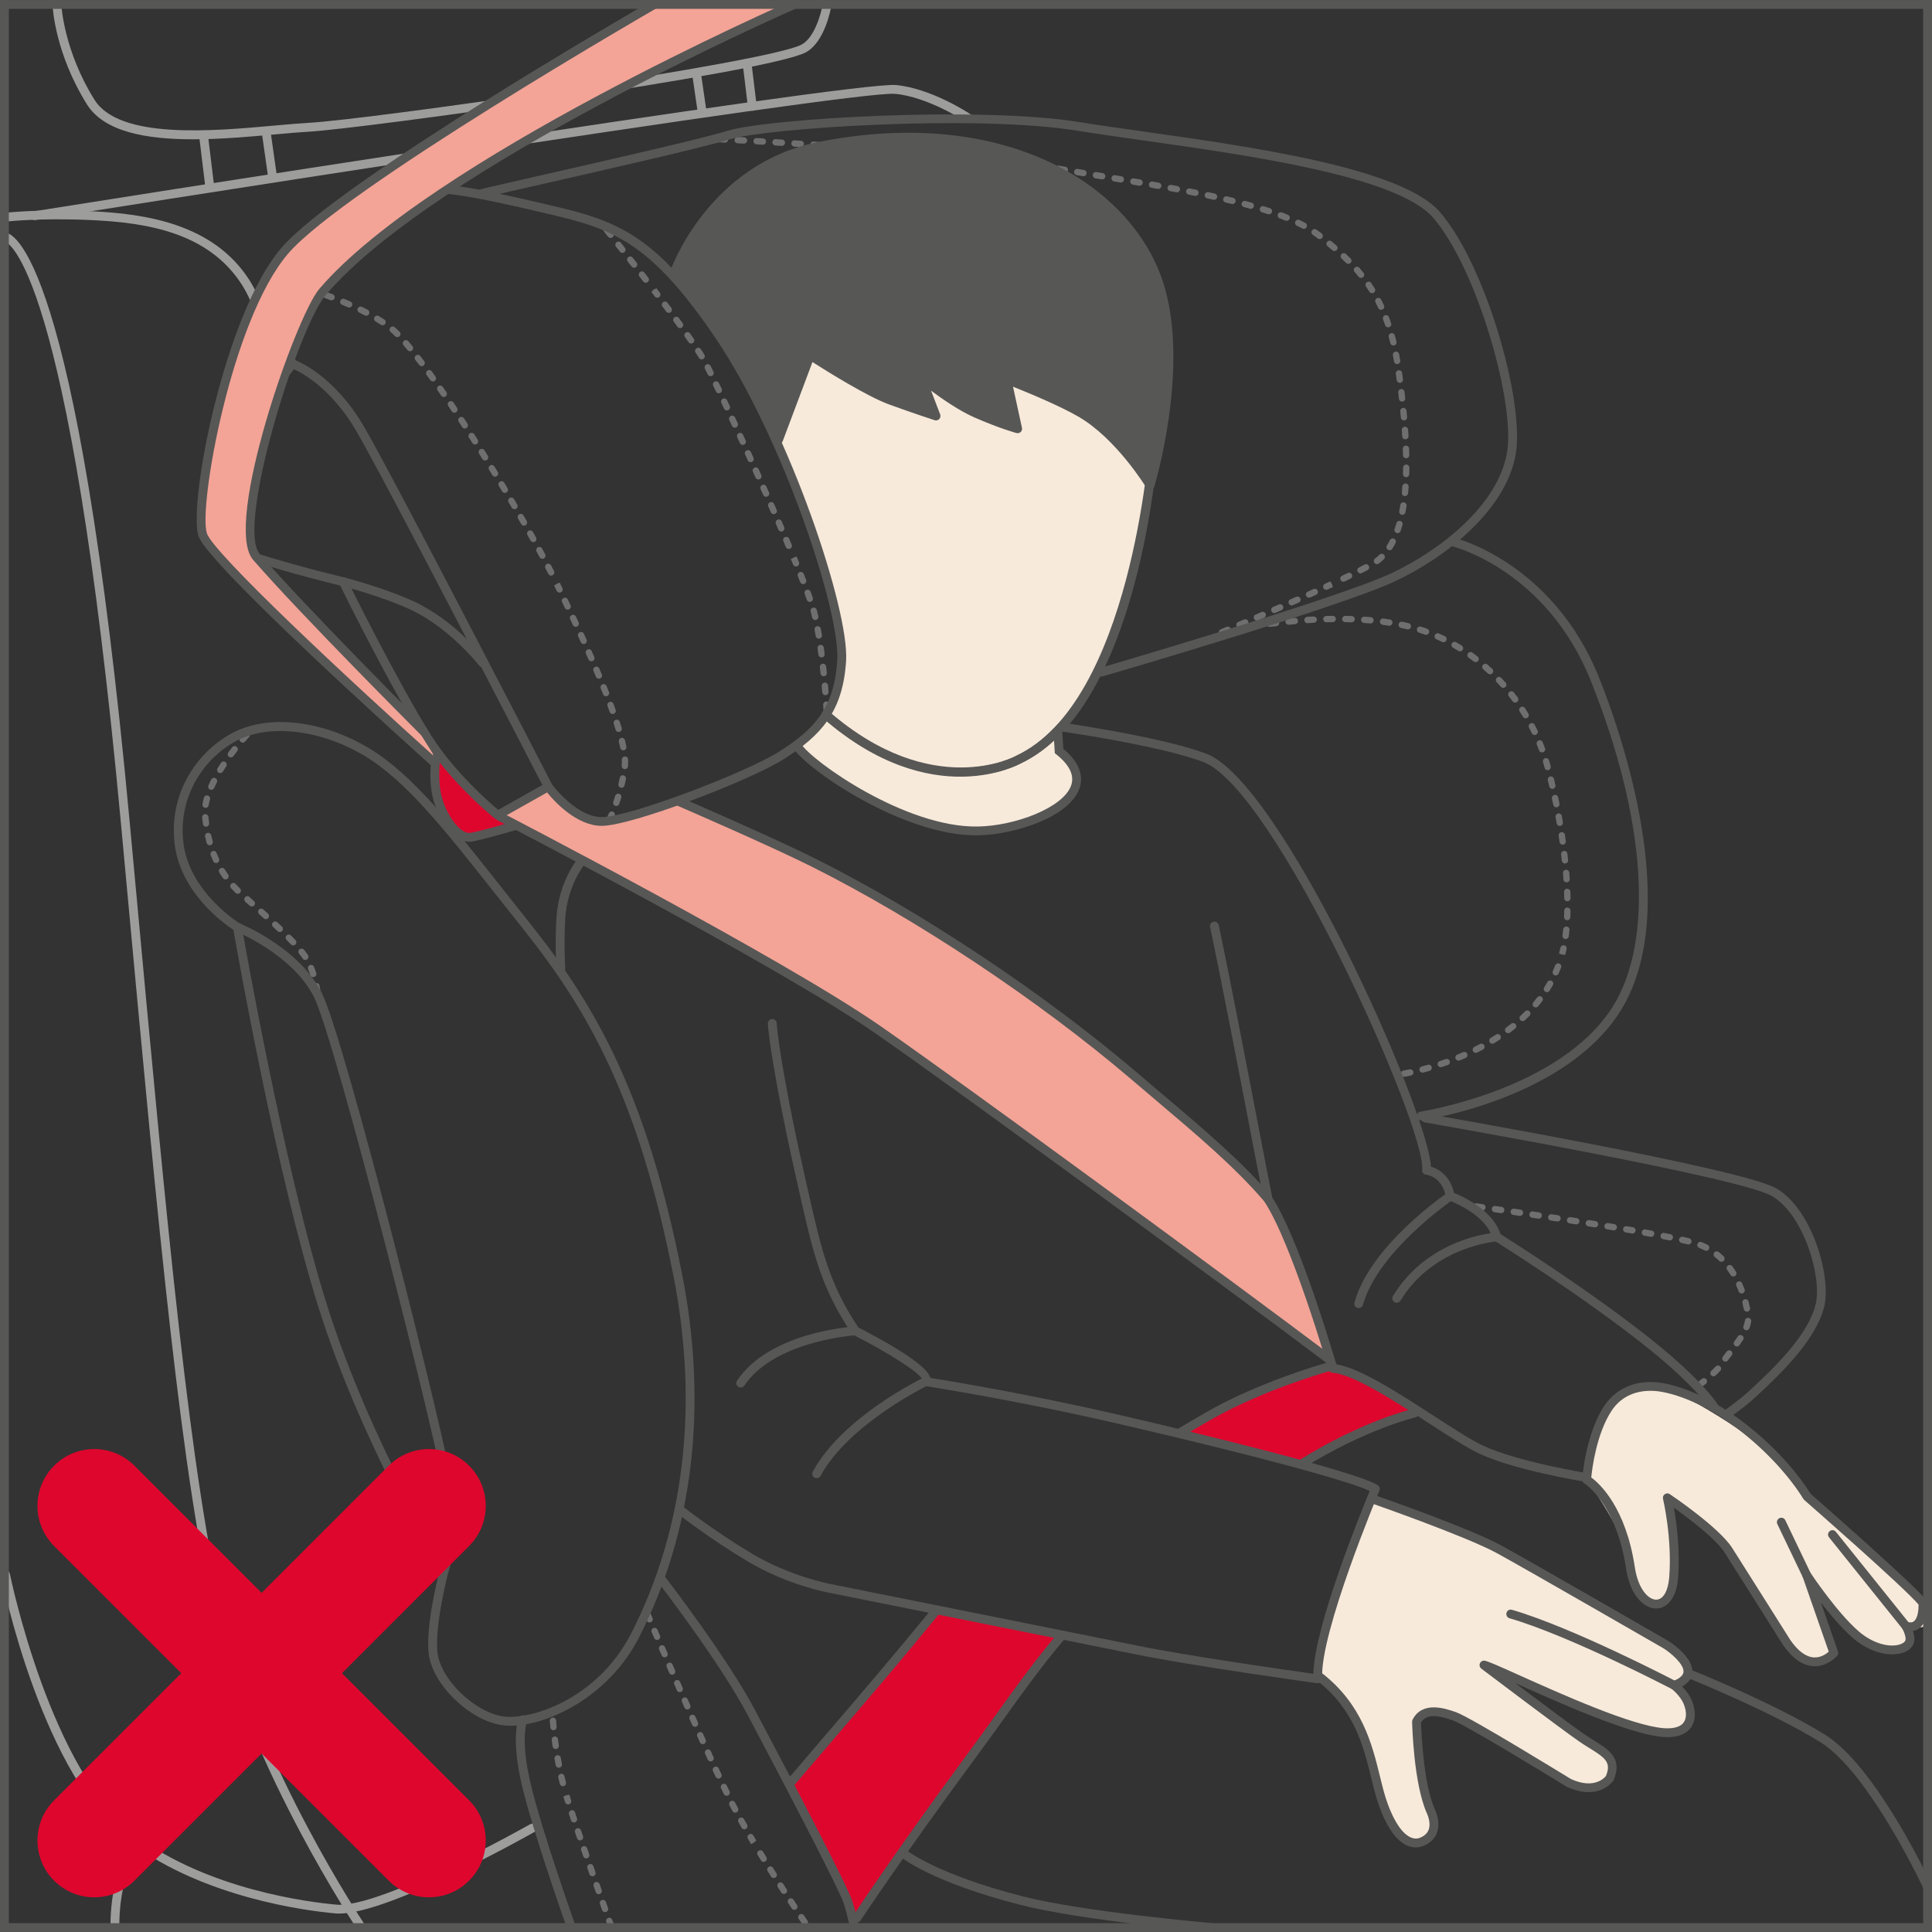 <?xml version="1.0" encoding="UTF-8"?>
<!DOCTYPE svg PUBLIC "-//W3C//DTD SVG 1.1//EN" "http://www.w3.org/Graphics/SVG/1.1/DTD/svg11.dtd">
<!-- Creator: CorelDRAW 2018 (64-Bit) -->
<svg xmlns="http://www.w3.org/2000/svg" xml:space="preserve" width="27.522mm" height="27.522mm" version="1.1" style="shape-rendering:geometricPrecision; text-rendering:geometricPrecision; image-rendering:optimizeQuality; fill-rule:evenodd; clip-rule:evenodd"
viewBox="0 0 1104.73 1104.72"
 xmlns:xlink="http://www.w3.org/1999/xlink">
 <rect x="0" y="0" width="1104.73" height="1104.72" fill="#333333" stroke="none"/>
 <defs>
  <style type="text/css">
   <![CDATA[
    .fil3 {fill:#575756;fill-rule:nonzero}
    .fil4 {fill:#706F6F;fill-rule:nonzero}
    .fil1 {fill:#9D9D9C;fill-rule:nonzero}
    .fil0 {fill:#DE062D;fill-rule:nonzero}
    .fil2 {fill:#F3A496;fill-rule:nonzero}
    .fil5 {fill:#F7EADA;fill-rule:nonzero}
   ]]>
  </style>
 </defs>
 <g id="Слой_x0020_1">
  <path class="fil0" d="M249.43 431.83c0,0 -2.71,15.79 1.8,27.97 4.52,12.18 12.18,19.85 18.05,18.95 5.86,-0.91 25.25,-6.63 25.25,-6.63l-45.1 -40.29z"/>
  <path class="fil1" d="M110.3 79.65c-26.32,0 -50.67,-4.12 -60.58,-19.97 -18.18,-29.1 -19.57,-55.16 -19.63,-56.26 -0.07,-1.38 1.01,-2.56 2.41,-2.63 1.22,0 2.58,1.01 2.63,2.41 0.02,0.25 1.43,25.9 18.88,53.81 14.25,22.8 67.63,17.99 102.96,14.78 7.22,-0.63 13.79,-1.23 19.25,-1.54 35.7,-1.94 263.41,-34.54 282.2,-44.79 7.39,-4.04 11.13,-17.87 11.95,-22.86 0.23,-1.37 1.56,-2.32 2.9,-2.08 1.37,0.23 2.31,1.53 2.08,2.9 -0.14,0.82 -3.47,20.45 -14.51,26.47 -21.28,11.6 -254.6,43.78 -284.34,45.41 -5.42,0.3 -11.92,0.88 -19.07,1.53 -14.6,1.32 -31.22,2.82 -47.12,2.82z"/>
  <path class="fil1" d="M19.83 125.83c-1.22,0 -2.3,-0.9 -2.49,-2.12 -0.21,-1.39 0.72,-2.68 2.1,-2.91 19.13,-3.03 468.52,-74.33 492.75,-72.19 20.25,1.84 41.76,16.06 42.67,16.65 1.16,0.78 1.47,2.34 0.69,3.51 -0.76,1.16 -2.32,1.47 -3.5,0.69 -0.21,-0.14 -21.37,-14.1 -40.33,-15.81 -23.66,-2.07 -486.8,71.4 -491.49,72.15 -0.12,0.01 -0.27,0.03 -0.39,0.03z"/>
  <path class="fil1" d="M156.5 221.45c-1.33,0 -2.44,-1.04 -2.52,-2.38 -0.01,-0.35 -2.31,-35.62 -15.83,-56.52 -19.27,-29.79 -54.5,-35.29 -86.4,-36.73 -29.17,-1.32 -48.12,0.87 -48.3,0.9 -1.43,0.15 -2.65,-0.83 -2.81,-2.22 -0.17,-1.37 0.82,-2.63 2.21,-2.81 0.18,-0.03 19.49,-2.26 49.12,-0.92 31.25,1.43 69.77,7.15 90.41,39.04 14.26,22.02 16.55,57.46 16.64,58.96 0.08,1.38 -0.96,2.58 -2.36,2.68 -0.04,0 -0.1,0 -0.16,0z"/>
  <path class="fil1" d="M193.92 1094.2c-0.75,0 -1.47,-0.03 -2.15,-0.1 -16.67,-1.51 -74.36,-8.88 -116.75,-40.17 -50.71,-37.44 -73.41,-148.39 -74.34,-153.1 -0.28,-1.36 0.61,-2.69 1.98,-2.96 1.36,-0.28 2.69,0.61 2.97,1.98 0.23,1.13 23.24,113.74 72.39,150.01 41.35,30.52 97.86,37.74 114.2,39.21 25.34,2.42 110.14,-45.51 110.99,-46 1.22,-0.68 2.76,-0.25 3.46,0.95 0.68,1.22 0.26,2.76 -0.96,3.44 -3.44,1.97 -82.82,46.73 -111.78,46.73z"/>
  <path class="fil1" d="M206.43 1104.34c-0.82,0 -1.62,-0.4 -2.1,-1.1 -0.61,-0.91 -60.63,-90.98 -80.95,-175.86 -19.58,-81.78 -32.24,-218.86 -51.43,-426.39l-2.76 -29.82c-29.78,-321.82 -65.23,-332.85 -66.72,-333.18 -1.33,-0.08 -2.4,-1.06 -2.45,-2.45 -0.03,-1.4 1.22,-2.55 2.62,-2.59l0.07 0c4.42,0 41.21,10.24 71.51,337.74l2.76 29.84c19.16,207.32 31.81,344.27 51.31,425.7 20.11,83.98 79.62,173.31 80.23,174.19 0.78,1.16 0.47,2.73 -0.69,3.51 -0.43,0.28 -0.92,0.43 -1.4,0.43z"/>
  <path class="fil1" d="M65.7 1102.54l0 0c-1.39,0 -2.52,-1.12 -2.52,-2.52 0,-0.65 0.04,-16.21 3.77,-26.15 3.97,-10.59 17.74,-15.7 18.34,-15.92 1.33,-0.48 2.76,0.21 3.24,1.5 0.47,1.32 -0.21,2.76 -1.51,3.24 -0.13,0.04 -12.19,4.54 -15.34,12.94 -3.41,9.08 -3.45,24.23 -3.45,24.38 0,1.4 -1.14,2.52 -2.52,2.52z"/>
  <path class="fil1" d="M119.97 109.58c-1.26,0 -2.35,-0.93 -2.51,-2.22l-3.61 -29.77c-0.16,-1.39 0.82,-2.65 2.21,-2.82 1.34,-0.16 2.65,0.82 2.82,2.21l3.6 29.77c0.17,1.39 -0.82,2.65 -2.21,2.82 -0.1,0 -0.2,0.01 -0.3,0.01z"/>
  <path class="fil1" d="M155.91 104.17c-1.23,0 -2.32,-0.91 -2.49,-2.17l-3.47 -24.37c-0.2,-1.37 0.76,-2.65 2.15,-2.85 1.33,-0.21 2.65,0.76 2.86,2.15l3.45 24.36c0.2,1.37 -0.76,2.65 -2.15,2.85 -0.11,0.01 -0.22,0.03 -0.35,0.03z"/>
  <path class="fil1" d="M401.44 66.28c-1.23,0 -2.31,-0.9 -2.49,-2.16l-3.16 -21.65c-0.2,-1.37 0.75,-2.65 2.14,-2.86 1.33,-0.2 2.65,0.75 2.86,2.14l3.15 21.65c0.2,1.37 -0.76,2.66 -2.14,2.86 -0.13,0.02 -0.24,0.03 -0.37,0.03z"/>
  <path class="fil1" d="M430.16 63.28c-1.26,0 -2.35,-0.94 -2.5,-2.22l-3 -24.67c-0.17,-1.37 0.81,-2.63 2.19,-2.8 1.4,-0.18 2.65,0.82 2.82,2.2l3 24.67c0.17,1.39 -0.81,2.65 -2.19,2.82 -0.12,0 -0.21,0.02 -0.31,0.02z"/>
  <path class="fil0" d="M607.58 935.22c-18.49,21.91 -27.51,34.72 -47.82,62.25 -40.59,55.03 -72.16,100.14 -72.16,100.14l-5.42 -15.34c0,0 -8.11,-13.24 -15.33,-30.37 -7.21,-17.15 -14.43,-30.08 -14.43,-30.08 0,0 36.39,-46.09 83.9,-100.14l71.27 13.54z"/>
  <path class="fil0" d="M676.94 818.83c7.53,-5.37 14.98,-8.86 22.96,-12.91 39.1,-19.85 63,-23.62 63,-23.62l23.15 9.93 24.81 15.49c0,0 -14.76,-4.46 -66.74,29.54l-67.18 -18.42z"/>
  <path class="fil2" d="M727.56 689.84c-20.74,-20.74 -45.39,-46.74 -69.47,-66.75 -64.05,-53.23 -99.92,-83.42 -180.42,-122.7 -36.98,-18.04 -90.21,-40.6 -90.21,-40.6 0,0 -40.6,12.63 -48.71,9.02 -8.13,-3.6 -25.26,-17.14 -25.26,-17.14l-27.53 15.34c0,0 179.98,92.01 237.72,138.02 44.57,35.53 176.25,128.96 236.37,171.41l-32.48 -86.61z"/>
  <path class="fil3" d="M743.79 839.83c-0.85,0 -1.67,-0.43 -2.14,-1.19 -0.73,-1.19 -0.38,-2.75 0.81,-3.47 36.94,-22.94 64.59,-29.35 65.75,-29.62 1.39,-0.3 2.71,0.55 3.01,1.91 0.31,1.36 -0.54,2.72 -1.91,3.03 -0.27,0.04 -28.04,6.51 -64.19,28.96 -0.41,0.25 -0.88,0.38 -1.33,0.38z"/>
  <path class="fil3" d="M674.94 821.67c-0.85,0 -1.69,-0.44 -2.17,-1.23 -0.71,-1.19 -0.33,-2.75 0.86,-3.46 11.58,-6.95 19.85,-11.84 29.06,-16.34 29.35,-14.37 58.23,-22.06 58.51,-22.13 1.33,-0.37 2.73,0.45 3.09,1.81 0.35,1.33 -0.45,2.72 -1.8,3.07 -0.28,0.07 -28.69,7.63 -57.58,21.78 -9.02,4.42 -17.2,9.26 -28.68,16.14 -0.41,0.24 -0.85,0.35 -1.3,0.35z"/>
  <path class="fil3" d="M451.51 1022.54c-0.58,0 -1.16,-0.2 -1.64,-0.59 -1.06,-0.91 -1.19,-2.5 -0.28,-3.57 7.19,-8.47 14.71,-17.25 22.53,-26.37 18.5,-21.57 39.44,-46.02 61.35,-72.83 0.89,-1.08 2.48,-1.23 3.55,-0.35 1.08,0.88 1.25,2.46 0.35,3.55 -21.93,26.85 -42.91,51.32 -61.41,72.93 -7.82,9.11 -15.33,17.87 -22.51,26.34 -0.49,0.59 -1.22,0.89 -1.93,0.89z"/>
  <path class="fil3" d="M490 1099.22c-0.48,0 -0.96,-0.14 -1.38,-0.43 -1.16,-0.75 -1.49,-2.32 -0.72,-3.48 0.24,-0.37 24.26,-36.78 64.43,-91.23 6.05,-8.17 11.53,-15.8 16.74,-23.06 12.48,-17.36 23.25,-32.34 36.39,-47.75 0.91,-1.08 2.51,-1.18 3.56,-0.3 1.06,0.9 1.19,2.5 0.28,3.57 -13,15.25 -23.7,30.16 -36.12,47.42 -5.24,7.27 -10.72,14.92 -16.78,23.11 -40.08,54.33 -64.03,90.65 -64.28,91.01 -0.48,0.73 -1.29,1.13 -2.11,1.13z"/>
  <path class="fil3" d="M724.86 687.85c-0.71,0 -1.42,-0.3 -1.93,-0.88 -16.67,-19.5 -38.1,-37.65 -62.91,-58.65 -4.39,-3.72 -8.89,-7.52 -13.48,-11.44 -52.68,-44.92 -122.66,-91.46 -182.63,-121.44 -23.99,-12.01 -76.92,-34.91 -77.46,-35.13 -1.29,-0.55 -1.87,-2.04 -1.32,-3.32 0.55,-1.29 2.05,-1.87 3.31,-1.32 0.54,0.23 53.6,23.18 77.71,35.25 60.32,30.16 130.69,76.95 183.66,122.12 4.59,3.91 9.06,7.72 13.45,11.43 24.99,21.14 46.56,39.41 63.51,59.22 0.91,1.06 0.78,2.65 -0.28,3.56 -0.48,0.41 -1.06,0.61 -1.64,0.61z"/>
  <path class="fil3" d="M760.04 779.87c-0.53,0 -1.06,-0.16 -1.52,-0.51 -60.14,-45.24 -205.56,-152.05 -257.94,-188.49 -55.62,-38.69 -214.19,-120.79 -215.77,-121.61 -1.24,-0.65 -1.73,-2.16 -1.09,-3.41 0.64,-1.23 2.17,-1.73 3.42,-1.08 1.59,0.82 160.45,83.08 216.34,121.95 52.41,36.46 197.93,143.35 258.09,188.6 1.12,0.85 1.34,2.42 0.5,3.54 -0.48,0.66 -1.25,1 -2.01,1z"/>
  <path class="fil4" d="M169.03 164.86c-0.17,0 -0.33,-0.03 -0.5,-0.07 -2.18,-0.62 -3.44,-0.95 -3.46,-0.95 -0.96,-0.25 -1.54,-1.24 -1.3,-2.21 0.25,-0.96 1.24,-1.54 2.21,-1.29 0,0 1.3,0.33 3.54,0.98 0.96,0.28 1.51,1.27 1.23,2.24 -0.23,0.79 -0.94,1.3 -1.73,1.3zm10.35 3.23c-0.18,0 -0.38,-0.03 -0.57,-0.1 -1.19,-0.4 -2.34,-0.76 -3.41,-1.1 -0.95,-0.31 -1.47,-1.33 -1.18,-2.27 0.31,-0.96 1.33,-1.47 2.27,-1.17 1.1,0.35 2.26,0.72 3.47,1.13 0.95,0.31 1.46,1.33 1.13,2.28 -0.25,0.75 -0.95,1.23 -1.71,1.23zm10.22 3.64c-0.22,0 -0.44,-0.03 -0.65,-0.11 -1.15,-0.44 -2.26,-0.86 -3.37,-1.26 -0.94,-0.34 -1.42,-1.37 -1.06,-2.31 0.34,-0.94 1.39,-1.4 2.31,-1.08 1.12,0.41 2.25,0.82 3.41,1.28 0.94,0.35 1.39,1.4 1.04,2.34 -0.27,0.71 -0.95,1.14 -1.67,1.14zm10.03 4.11c-0.24,0 -0.49,-0.04 -0.72,-0.14 -1.1,-0.49 -2.21,-0.96 -3.3,-1.42 -0.92,-0.38 -1.34,-1.44 -0.96,-2.36 0.39,-0.92 1.43,-1.34 2.35,-0.96 1.12,0.47 2.24,0.94 3.36,1.43 0.92,0.41 1.33,1.47 0.94,2.38 -0.31,0.68 -0.96,1.08 -1.66,1.08zm9.79 4.7c-0.3,0 -0.58,-0.07 -0.85,-0.21 -1.05,-0.57 -2.11,-1.09 -3.19,-1.63 -0.89,-0.44 -1.26,-1.51 -0.82,-2.41 0.44,-0.89 1.53,-1.26 2.42,-0.82 1.1,0.54 2.2,1.09 3.27,1.66 0.88,0.47 1.22,1.56 0.75,2.45 -0.33,0.61 -0.95,0.96 -1.59,0.96zm9.33 5.46c-0.34,0 -0.69,-0.1 -0.99,-0.3 -0.98,-0.63 -1.97,-1.27 -3,-1.89 -0.83,-0.51 -1.12,-1.63 -0.61,-2.48 0.54,-0.85 1.66,-1.1 2.49,-0.61 1.06,0.65 2.1,1.32 3.1,1.98 0.85,0.55 1.06,1.67 0.52,2.49 -0.35,0.53 -0.94,0.81 -1.51,0.81zm8.45 6.76c-0.45,0 -0.92,-0.17 -1.28,-0.52 -0.89,-0.91 -1.74,-1.7 -2.55,-2.36 -0.75,-0.65 -0.83,-1.8 -0.18,-2.55 0.64,-0.75 1.77,-0.85 2.54,-0.2 0.86,0.74 1.78,1.59 2.75,2.55 0.71,0.71 0.71,1.85 0.02,2.55 -0.36,0.37 -0.82,0.54 -1.29,0.54zm7.23 8.09c-0.52,0 -1.03,-0.23 -1.38,-0.65 -0.79,-0.95 -1.56,-1.87 -2.31,-2.73 -0.65,-0.76 -0.58,-1.89 0.18,-2.55 0.75,-0.65 1.89,-0.58 2.55,0.18 0.77,0.9 1.55,1.81 2.35,2.79 0.64,0.77 0.54,1.9 -0.24,2.54 -0.33,0.28 -0.73,0.43 -1.15,0.43zm6.7 8.52c-0.55,0 -1.09,-0.24 -1.45,-0.71l-2.18 -2.86c-0.62,-0.79 -0.47,-1.93 0.33,-2.53 0.78,-0.61 1.91,-0.47 2.52,0.33l2.21 2.89c0.59,0.79 0.44,1.92 -0.35,2.53 -0.33,0.24 -0.71,0.35 -1.08,0.35zm6.41 8.74c-0.57,0 -1.12,-0.26 -1.47,-0.75l-2.11 -2.92c-0.58,-0.81 -0.4,-1.94 0.39,-2.52 0.82,-0.58 1.95,-0.41 2.54,0.4l2.12 2.96c0.57,0.81 0.38,1.93 -0.44,2.51 -0.31,0.22 -0.68,0.33 -1.04,0.33zm6.22 8.89c-0.58,0 -1.13,-0.28 -1.49,-0.78l-2.05 -2.97c-0.57,-0.81 -0.37,-1.94 0.45,-2.5 0.81,-0.55 1.94,-0.37 2.5,0.45l2.07 2.97c0.55,0.83 0.35,1.95 -0.47,2.5 -0.31,0.23 -0.68,0.33 -1.02,0.33zm6.06 8.98c-0.58,0 -1.15,-0.28 -1.5,-0.81l-2.01 -2.99c-0.55,-0.84 -0.33,-1.95 0.49,-2.52 0.82,-0.55 1.95,-0.34 2.51,0.49l2.01 3.01c0.55,0.84 0.33,1.95 -0.5,2.49 -0.31,0.21 -0.65,0.31 -1,0.31zm5.96 9.05c-0.58,0 -1.16,-0.28 -1.5,-0.82l-1.98 -3.02c-0.54,-0.83 -0.31,-1.95 0.53,-2.5 0.82,-0.54 1.94,-0.31 2.5,0.52l1.97 3.03c0.54,0.83 0.31,1.95 -0.54,2.51 -0.3,0.18 -0.63,0.28 -0.98,0.28zm5.85 9.14c-0.59,0 -1.19,-0.3 -1.53,-0.85l-1.93 -3.05c-0.54,-0.83 -0.3,-1.95 0.55,-2.48 0.83,-0.54 1.95,-0.3 2.49,0.54l1.94 3.06c0.52,0.85 0.27,1.97 -0.57,2.49 -0.3,0.2 -0.64,0.28 -0.96,0.28zm5.76 9.16c-0.61,0 -1.19,-0.3 -1.53,-0.86l-1.91 -3.05c-0.54,-0.85 -0.27,-1.95 0.57,-2.49 0.85,-0.53 1.95,-0.27 2.49,0.57l1.91 3.09c0.52,0.83 0.27,1.95 -0.6,2.48 -0.28,0.18 -0.61,0.27 -0.93,0.27zm5.68 9.23c-0.61,0 -1.2,-0.31 -1.54,-0.86l-1.87 -3.07c-0.52,-0.85 -0.27,-1.97 0.59,-2.48 0.82,-0.52 1.95,-0.25 2.46,0.59l1.9 3.09c0.51,0.85 0.24,1.95 -0.61,2.46 -0.28,0.18 -0.61,0.27 -0.94,0.27zm5.6 9.29c-0.62,0 -1.22,-0.31 -1.56,-0.88l-1.84 -3.1c-0.51,-0.85 -0.24,-1.97 0.62,-2.48 0.83,-0.53 1.95,-0.23 2.46,0.62l1.85 3.11c0.53,0.85 0.24,1.95 -0.62,2.46 -0.28,0.17 -0.61,0.25 -0.92,0.25zm5.51 9.33c-0.62,0 -1.22,-0.33 -1.56,-0.89l-1.81 -3.11c-0.52,-0.86 -0.22,-1.97 0.64,-2.46 0.85,-0.51 1.95,-0.24 2.46,0.64l1.83 3.11c0.5,0.86 0.21,1.97 -0.65,2.46 -0.28,0.17 -0.59,0.25 -0.91,0.25zm5.42 9.39c-0.62,0 -1.23,-0.33 -1.57,-0.91l-1.79 -3.13c-0.49,-0.86 -0.2,-1.97 0.65,-2.46 0.87,-0.51 1.97,-0.21 2.48,0.67l1.8 3.14c0.49,0.85 0.18,1.95 -0.68,2.46 -0.28,0.14 -0.59,0.22 -0.89,0.22zm5.33 9.43c-0.64,0 -1.25,-0.33 -1.59,-0.92l-1.74 -3.14c-0.5,-0.88 -0.18,-1.97 0.68,-2.45 0.88,-0.5 1.97,-0.18 2.45,0.68l1.77 3.16c0.48,0.88 0.17,1.98 -0.69,2.46 -0.28,0.14 -0.58,0.21 -0.88,0.21zm5.19 9.53c-0.65,0 -1.27,-0.34 -1.6,-0.95l-1.7 -3.17c-0.48,-0.88 -0.15,-1.97 0.72,-2.45 0.86,-0.47 1.97,-0.16 2.44,0.72l1.73 3.2c0.47,0.88 0.14,1.97 -0.73,2.44 -0.27,0.14 -0.57,0.21 -0.85,0.21zm5.03 9.61c-0.65,0 -1.29,-0.37 -1.6,-0.99l-1.66 -3.2c-0.45,-0.89 -0.11,-1.98 0.77,-2.44 0.88,-0.47 1.98,-0.11 2.44,0.77l1.67 3.23c0.45,0.89 0.1,1.98 -0.79,2.42 -0.25,0.14 -0.54,0.21 -0.82,0.21zm4.78 9.71c-0.67,0 -1.32,-0.37 -1.61,-1.02l-1.5 -3.1 3.19 -1.7 -1.63 0.77 1.69 -0.67 1.5 3.13c0.43,0.89 0.06,1.97 -0.83,2.4 -0.26,0.13 -0.53,0.18 -0.79,0.18zm4.67 9.77c-0.67,0 -1.32,-0.38 -1.63,-1.03l-1.55 -3.26c-0.43,-0.9 -0.06,-1.97 0.85,-2.41 0.88,-0.44 1.97,-0.04 2.4,0.85l1.56 3.27c0.43,0.9 0.03,1.97 -0.86,2.4 -0.25,0.12 -0.51,0.18 -0.78,0.18zm4.62 9.8c-0.68,0 -1.33,-0.4 -1.64,-1.05l-1.53 -3.27c-0.43,-0.9 -0.03,-1.97 0.88,-2.4 0.89,-0.41 1.97,-0.04 2.39,0.87l1.53 3.27c0.43,0.92 0.03,1.98 -0.86,2.4 -0.26,0.12 -0.51,0.17 -0.77,0.17zm4.53 9.84c-0.69,0 -1.34,-0.39 -1.64,-1.06l-1.5 -3.27c-0.41,-0.91 -0.03,-1.98 0.89,-2.39 0.88,-0.43 1.97,-0.03 2.38,0.88l1.51 3.3c0.41,0.91 0,1.97 -0.89,2.38 -0.25,0.11 -0.49,0.17 -0.75,0.17zm4.42 9.89c-0.71,0 -1.36,-0.4 -1.66,-1.08l-1.46 -3.3c-0.41,-0.91 0,-1.97 0.92,-2.38 0.89,-0.4 1.97,0 2.38,0.92l1.46 3.3c0.4,0.92 -0.01,1.98 -0.92,2.4 -0.24,0.1 -0.5,0.14 -0.72,0.14zm4.27 9.95c-0.71,0 -1.37,-0.41 -1.67,-1.1l-1.4 -3.32c-0.4,-0.92 0.03,-1.98 0.95,-2.36 0.91,-0.4 1.98,0.03 2.36,0.95l1.42 3.33c0.4,0.92 -0.04,1.98 -0.96,2.37 -0.22,0.1 -0.45,0.14 -0.69,0.14zm4.08 10.04c-0.72,0 -1.4,-0.44 -1.67,-1.15l-1.34 -3.34c-0.37,-0.92 0.07,-1.98 1,-2.35 0.91,-0.37 1.97,0.08 2.35,1.01l1.34 3.36c0.35,0.94 -0.1,1.98 -1.02,2.35 -0.22,0.08 -0.44,0.13 -0.67,0.13zm3.81 10.14c-0.75,0 -1.45,-0.47 -1.7,-1.2l-1.22 -3.37c-0.35,-0.95 0.13,-1.98 1.06,-2.32 0.92,-0.35 1.97,0.13 2.32,1.06l1.23 3.42c0.34,0.94 -0.16,1.97 -1.09,2.3 -0.21,0.08 -0.41,0.11 -0.61,0.11zm3.4 10.28c-0.78,0 -1.49,-0.49 -1.73,-1.29 -0.33,-1.12 -0.68,-2.25 -1.06,-3.41 -0.3,-0.95 0.22,-1.95 1.16,-2.27 0.95,-0.31 1.97,0.21 2.28,1.16 0.37,1.19 0.74,2.35 1.08,3.48 0.3,0.96 -0.25,1.95 -1.2,2.25 -0.17,0.04 -0.34,0.07 -0.52,0.07zm2.66 10.49c-0.83,0 -1.6,-0.59 -1.75,-1.46 -0.23,-1.1 -0.48,-2.25 -0.77,-3.46 -0.22,-0.96 0.37,-1.94 1.33,-2.17 0.98,-0.24 1.94,0.36 2.18,1.33 0.3,1.23 0.57,2.45 0.78,3.6 0.2,0.98 -0.44,1.93 -1.42,2.11 -0.11,0.03 -0.22,0.04 -0.35,0.04zm0.91 10.75c-0.04,0 -0.1,0 -0.16,0 -0.99,-0.08 -1.73,-0.96 -1.64,-1.95 0.06,-0.62 0.08,-1.26 0.08,-1.95 0,-0.45 -0.02,-0.92 -0.03,-1.4 -0.06,-1.01 0.71,-1.84 1.71,-1.9 1.16,-0.16 1.84,0.72 1.88,1.71 0.03,0.55 0.04,1.08 0.04,1.59 0,0.81 -0.03,1.56 -0.1,2.28 -0.08,0.94 -0.86,1.63 -1.8,1.63zm-1.91 10.66c-0.13,0 -0.27,-0.01 -0.41,-0.06 -0.98,-0.22 -1.57,-1.19 -1.34,-2.17 0.27,-1.12 0.53,-2.28 0.75,-3.45 0.2,-0.98 1.12,-1.65 2.12,-1.43 0.98,0.2 1.61,1.15 1.42,2.12 -0.24,1.23 -0.51,2.42 -0.78,3.58 -0.2,0.83 -0.94,1.4 -1.75,1.4zm-2.99 10.41c-0.2,0 -0.4,-0.03 -0.58,-0.1 -0.95,-0.31 -1.46,-1.34 -1.14,-2.29 0.36,-1.05 0.72,-2.18 1.09,-3.38 0.3,-0.95 1.3,-1.49 2.25,-1.19 0.96,0.28 1.49,1.3 1.2,2.25 -0.38,1.23 -0.77,2.41 -1.13,3.48 -0.26,0.75 -0.95,1.23 -1.7,1.23zm-3.74 9.3c-1.01,0 -1.8,-0.81 -1.8,-1.81 0,-0.31 0.07,-0.61 0.21,-0.85 0.1,-0.2 0.49,-1.04 1.09,-2.41 0.39,-0.92 1.43,-1.36 2.37,-0.95 0.9,0.38 1.33,1.44 0.95,2.36 -1.34,3.15 -1.56,3.65 -2.82,3.65z"/>
  <path class="fil4" d="M349.13 136.06c-0.53,0 -1.05,-0.22 -1.4,-0.68l-2.28 -2.83c-0.62,-0.78 -0.49,-1.91 0.27,-2.55 0.78,-0.61 1.93,-0.49 2.55,0.28l2.27 2.85c0.64,0.78 0.51,1.91 -0.27,2.54 -0.34,0.27 -0.74,0.39 -1.13,0.39zm6.75 8.51c-0.54,0 -1.06,-0.24 -1.41,-0.69l-2.25 -2.83c-0.61,-0.78 -0.48,-1.91 0.3,-2.53 0.79,-0.61 1.93,-0.48 2.53,0.3l2.24 2.85c0.62,0.78 0.49,1.91 -0.28,2.52 -0.34,0.27 -0.73,0.4 -1.12,0.4zm6.72 8.54c-0.54,0 -1.08,-0.24 -1.43,-0.69l-2.22 -2.85c-0.62,-0.78 -0.48,-1.93 0.3,-2.54 0.79,-0.61 1.92,-0.48 2.53,0.31l2.24 2.85c0.61,0.78 0.48,1.91 -0.31,2.54 -0.33,0.25 -0.72,0.38 -1.1,0.38zm6.66 8.55c-0.54,0 -1.08,-0.23 -1.43,-0.69l-2.21 -2.85c-0.61,-0.79 -0.47,-1.93 0.33,-2.54 0.79,-0.62 1.91,-0.48 2.52,0.31l2.21 2.86c0.63,0.78 0.48,1.91 -0.31,2.54 -0.34,0.25 -0.72,0.37 -1.1,0.37zm6.61 8.59c-0.55,0 -1.09,-0.24 -1.45,-0.71l-1.92 -2.52 1.17 -1.43 1.43 -1.1 -1.43 1.1 1.69 -0.76 1.94 2.53c0.61,0.79 0.45,1.93 -0.34,2.52 -0.33,0.26 -0.72,0.37 -1.09,0.37zm6.54 8.65c-0.55,0 -1.09,-0.24 -1.45,-0.72l-2.17 -2.88c-0.61,-0.79 -0.44,-1.92 0.36,-2.53 0.79,-0.59 1.91,-0.44 2.52,0.35l2.18 2.9c0.59,0.79 0.44,1.93 -0.35,2.52 -0.33,0.24 -0.71,0.35 -1.09,0.35zm6.47 8.73c-0.55,0 -1.1,-0.26 -1.46,-0.74l-2.14 -2.92c-0.59,-0.79 -0.43,-1.92 0.38,-2.52 0.79,-0.58 1.93,-0.42 2.52,0.39l2.14 2.91c0.59,0.79 0.43,1.93 -0.38,2.52 -0.33,0.23 -0.69,0.36 -1.06,0.36zm6.32 8.82c-0.58,0 -1.14,-0.27 -1.49,-0.78l-2.07 -2.94c-0.58,-0.81 -0.4,-1.94 0.43,-2.51 0.81,-0.58 1.94,-0.38 2.5,0.43l2.1 2.97c0.57,0.81 0.37,1.94 -0.45,2.5 -0.31,0.21 -0.67,0.33 -1.02,0.33zm6.02 9.04c-0.61,0 -1.19,-0.3 -1.55,-0.86 -0.58,-0.92 -1.22,-1.93 -1.91,-3 -0.55,-0.83 -0.33,-1.95 0.51,-2.49 0.82,-0.55 1.94,-0.33 2.5,0.51 0.72,1.1 1.38,2.14 1.97,3.09 0.52,0.85 0.27,1.95 -0.58,2.49 -0.3,0.17 -0.62,0.27 -0.95,0.27zm5.1 9.6c-0.67,0 -1.32,-0.37 -1.63,-1.01l-1.6 -3.24c-0.44,-0.9 -0.09,-1.97 0.81,-2.42 0.89,-0.45 1.98,-0.08 2.42,0.81l1.61 3.26c0.44,0.91 0.07,1.98 -0.82,2.42 -0.25,0.13 -0.54,0.18 -0.79,0.18zm4.69 9.8c-0.67,0 -1.32,-0.38 -1.62,-1.03l-1.56 -3.27c-0.44,-0.9 -0.06,-1.97 0.85,-2.41 0.88,-0.41 1.97,-0.06 2.41,0.85l1.56 3.27c0.43,0.9 0.04,1.98 -0.86,2.4 -0.24,0.11 -0.51,0.18 -0.78,0.18zm4.62 9.81c-0.67,0 -1.33,-0.38 -1.63,-1.05l-1.55 -3.27c-0.41,-0.91 -0.03,-1.98 0.88,-2.39 0.91,-0.43 1.97,-0.04 2.41,0.86l1.53 3.27c0.43,0.91 0.03,1.98 -0.88,2.41 -0.24,0.11 -0.51,0.17 -0.76,0.17zm4.57 9.84c-0.69,0 -1.34,-0.39 -1.64,-1.05l-1.52 -3.27c-0.42,-0.91 -0.03,-1.98 0.88,-2.41 0.89,-0.43 1.97,-0.03 2.39,0.88l1.52 3.28c0.41,0.91 0.03,1.98 -0.88,2.41 -0.24,0.1 -0.49,0.16 -0.75,0.16zm4.52 9.85c-0.69,0 -1.34,-0.38 -1.64,-1.05l-1.5 -3.28c-0.43,-0.91 -0.01,-1.98 0.9,-2.4 0.88,-0.41 1.97,-0.01 2.38,0.9l1.5 3.28c0.43,0.91 0.02,1.98 -0.89,2.39 -0.24,0.11 -0.5,0.16 -0.74,0.16zm4.48 9.88c-0.68,0 -1.34,-0.39 -1.63,-1.06l-1.5 -3.3c-0.41,-0.91 0,-1.97 0.9,-2.38 0.9,-0.4 1.97,-0.01 2.38,0.89l1.49 3.29c0.43,0.92 0.02,1.98 -0.89,2.39 -0.24,0.11 -0.49,0.17 -0.75,0.17zm4.45 9.89c-0.68,0 -1.34,-0.4 -1.64,-1.08l-1.47 -3.29c-0.41,-0.92 0,-1.97 0.91,-2.38 0.89,-0.44 1.97,0 2.38,0.9l1.47 3.29c0.41,0.91 0,1.98 -0.91,2.38 -0.24,0.12 -0.48,0.17 -0.73,0.17zm4.4 9.9c-0.69,0 -1.36,-0.4 -1.66,-1.08l-1.46 -3.3c-0.4,-0.91 0.01,-1.97 0.92,-2.38 0.9,-0.4 1.98,0.01 2.38,0.92l1.47 3.3c0.4,0.92 -0.02,1.98 -0.92,2.39 -0.24,0.1 -0.5,0.14 -0.74,0.14zm4.38 9.93c-0.69,0 -1.36,-0.4 -1.66,-1.08l-1.44 -3.32c-0.4,-0.91 0.01,-1.97 0.93,-2.38 0.91,-0.38 1.97,0.02 2.37,0.94l1.46 3.32c0.4,0.91 -0.02,1.97 -0.94,2.36 -0.22,0.11 -0.48,0.16 -0.72,0.16zm4.32 9.95c-0.69,0 -1.37,-0.41 -1.66,-1.09l-1.43 -3.31c-0.4,-0.92 0.03,-1.98 0.94,-2.38 0.94,-0.4 1.98,0.01 2.38,0.94l1.43 3.33c0.4,0.92 -0.03,1.98 -0.95,2.36 -0.23,0.1 -0.47,0.16 -0.71,0.16zm4.25 9.97c-0.69,0 -1.36,-0.41 -1.65,-1.09l-1.4 -3.34c-0.39,-0.91 0.03,-1.97 0.95,-2.35 0.91,-0.39 1.98,0.03 2.36,0.95l1.42 3.33c0.38,0.92 -0.04,1.98 -0.96,2.36 -0.23,0.1 -0.47,0.14 -0.71,0.14zm4.18 10.03c-0.71,0 -1.37,-0.43 -1.67,-1.13l-1.3 -3.16 3.26 -1.56 -1.66 0.69 1.74 -0.51 1.3 3.17c0.39,0.92 -0.06,1.97 -0.99,2.35 -0.21,0.1 -0.45,0.14 -0.68,0.14zm4.05 10.05c-0.71,0 -1.39,-0.43 -1.67,-1.14l-1.34 -3.36c-0.36,-0.93 0.1,-1.98 1.02,-2.35 0.94,-0.35 1.97,0.08 2.34,1l1.34 3.37c0.37,0.94 -0.08,1.98 -1.02,2.35 -0.21,0.09 -0.44,0.12 -0.67,0.12zm3.83 10.17c-0.75,0 -1.45,-0.47 -1.71,-1.2 -0.37,-1.06 -0.78,-2.2 -1.22,-3.37 -0.34,-0.94 0.13,-1.97 1.06,-2.32 0.92,-0.34 1.97,0.12 2.32,1.06 0.45,1.2 0.87,2.35 1.25,3.44 0.33,0.94 -0.17,1.97 -1.1,2.3 -0.2,0.07 -0.4,0.1 -0.59,0.1zm3.09 10.39c-0.83,0 -1.57,-0.57 -1.77,-1.4 -0.18,-0.86 -0.4,-1.7 -0.59,-2.54l-0.24 -0.91c-0.27,-0.95 0.31,-1.95 1.26,-2.21 0.99,-0.25 1.97,0.31 2.22,1.28l0.23 0.89c0.24,0.92 0.44,1.8 0.65,2.69 0.21,0.96 -0.4,1.93 -1.36,2.15 -0.14,0.03 -0.27,0.04 -0.39,0.04zm2.04 10.65c-0.87,0 -1.63,-0.62 -1.77,-1.52 -0.21,-1.19 -0.41,-2.36 -0.63,-3.52 -0.17,-0.99 0.48,-1.93 1.46,-2.11 0.96,-0.14 1.91,0.48 2.1,1.46 0.21,1.19 0.43,2.38 0.62,3.6 0.16,0.98 -0.51,1.91 -1.49,2.07 -0.1,0.03 -0.2,0.03 -0.3,0.03zm1.56 10.72c-0.9,0 -1.67,-0.65 -1.79,-1.57l-0.47 -3.56c-0.14,-0.99 0.55,-1.91 1.53,-2.04 0.94,-0.14 1.9,0.55 2.04,1.55l0.48 3.6c0.12,0.99 -0.58,1.9 -1.57,2.01 -0.07,0.01 -0.14,0.01 -0.22,0.01zm1.23 10.78c-0.92,0 -1.7,-0.69 -1.79,-1.61l-0.38 -3.58c-0.11,-0.99 0.61,-1.88 1.59,-1.99 0.98,-0.1 1.88,0.61 1.99,1.6l0.39 3.61c0.1,0.99 -0.63,1.87 -1.62,1.97 -0.06,0.01 -0.11,0.01 -0.18,0.01zm0.99 10.81c-0.94,0 -1.73,-0.72 -1.8,-1.67l-0.3 -3.58c-0.08,-1.01 0.65,-1.87 1.65,-1.95 0.96,-0.11 1.85,0.64 1.95,1.64l0.3 3.62c0.07,0.99 -0.67,1.86 -1.66,1.93 -0.06,0.02 -0.1,0.02 -0.14,0.02zm0.75 10.82c-0.95,0 -1.74,-0.73 -1.8,-1.7l-0.23 -3.6c-0.06,-1.01 0.69,-1.86 1.69,-1.93 0.91,-0.04 1.85,0.69 1.93,1.69l0.21 3.64c0.06,0.99 -0.69,1.84 -1.7,1.9 -0.03,0 -0.06,0 -0.1,0z"/>
  <path class="fil4" d="M138.77 424.62c-0.43,0 -0.83,-0.14 -1.18,-0.44 -0.77,-0.63 -0.85,-1.78 -0.18,-2.53 1.5,-1.77 2.45,-2.78 2.45,-2.78 0.68,-0.72 1.81,-0.76 2.55,-0.08 0.72,0.68 0.77,1.81 0.1,2.55 -0.03,0.02 -0.92,0.98 -2.38,2.67 -0.35,0.41 -0.85,0.62 -1.36,0.62zm-6.77 8.48c-0.37,0 -0.73,-0.11 -1.06,-0.35 -0.81,-0.58 -0.98,-1.71 -0.38,-2.52 0.76,-1.02 1.5,-2 2.21,-2.92 0.62,-0.79 1.75,-0.94 2.53,-0.31 0.79,0.61 0.94,1.74 0.31,2.54 -0.69,0.89 -1.42,1.84 -2.15,2.83 -0.35,0.5 -0.89,0.74 -1.46,0.74zm-6.07 8.96c-0.33,0 -0.67,-0.07 -0.95,-0.26 -0.85,-0.52 -1.11,-1.64 -0.6,-2.48 0.65,-1.06 1.3,-2.1 1.97,-3.1 0.55,-0.84 1.67,-1.08 2.5,-0.51 0.83,0.54 1.06,1.67 0.51,2.49 -0.64,0.99 -1.27,1.98 -1.91,3 -0.34,0.55 -0.94,0.85 -1.53,0.85zm-5.1 9.57c-0.24,0 -0.49,-0.04 -0.73,-0.16 -0.91,-0.4 -1.32,-1.46 -0.92,-2.38 0.5,-1.12 1.04,-2.24 1.6,-3.36 0.45,-0.88 1.54,-1.23 2.42,-0.78 0.89,0.44 1.25,1.53 0.79,2.42 -0.54,1.05 -1.04,2.11 -1.52,3.18 -0.3,0.68 -0.96,1.08 -1.64,1.08zm-3.26 10.31c-0.12,0 -0.2,-0.02 -0.3,-0.04 -0.99,-0.15 -1.66,-1.08 -1.49,-2.07 0.2,-1.22 0.48,-2.45 0.82,-3.69 0.27,-0.96 1.27,-1.53 2.22,-1.26 0.96,0.25 1.53,1.26 1.26,2.22 -0.31,1.12 -0.57,2.24 -0.75,3.33 -0.14,0.88 -0.91,1.52 -1.77,1.52zm0.22 10.76c-0.89,0 -1.67,-0.65 -1.78,-1.57 -0.16,-1.2 -0.28,-2.42 -0.41,-3.65 -0.08,-0.99 0.65,-1.87 1.64,-1.95 0.96,-0.08 1.87,0.64 1.95,1.65 0.12,1.18 0.24,2.35 0.4,3.51 0.11,0.99 -0.57,1.88 -1.56,2.01 -0.08,0.01 -0.16,0.01 -0.24,0.01zm2.1 10.62c-0.79,0 -1.53,-0.54 -1.74,-1.34 -0.33,-1.18 -0.61,-2.36 -0.88,-3.58 -0.23,-0.98 0.39,-1.94 1.37,-2.15 0.98,-0.2 1.92,0.41 2.14,1.39 0.26,1.14 0.54,2.29 0.85,3.41 0.26,0.96 -0.31,1.95 -1.27,2.22 -0.16,0.03 -0.31,0.06 -0.47,0.06zm3.68 10.17c-0.69,0 -1.34,-0.4 -1.64,-1.05 -0.51,-1.12 -0.99,-2.27 -1.46,-3.41 -0.35,-0.94 0.1,-1.98 1.02,-2.34 0.95,-0.39 1.98,0.08 2.35,1.02 0.43,1.09 0.88,2.15 1.36,3.21 0.43,0.91 0.03,1.98 -0.88,2.41 -0.24,0.1 -0.51,0.16 -0.75,0.16zm5.38 9.37c-0.57,0 -1.13,-0.27 -1.47,-0.78 -0.72,-1 -1.4,-2.04 -2.05,-3.09 -0.53,-0.85 -0.26,-1.97 0.59,-2.49 0.85,-0.51 1.95,-0.27 2.48,0.59 0.62,0.99 1.26,1.95 1.93,2.92 0.58,0.82 0.37,1.94 -0.44,2.51 -0.31,0.22 -0.68,0.34 -1.03,0.34zm7.01 8.21c-0.45,0 -0.92,-0.15 -1.26,-0.51 -0.91,-0.88 -1.75,-1.77 -2.58,-2.67 -0.67,-0.74 -0.61,-1.89 0.13,-2.55 0.73,-0.67 1.87,-0.63 2.55,0.12 0.78,0.85 1.57,1.7 2.42,2.52 0.71,0.69 0.72,1.84 0.03,2.55 -0.37,0.37 -0.82,0.54 -1.29,0.54zm8.04 7.27c-0.44,0 -0.86,-0.14 -1.2,-0.45l-2.42 -2.15c-0.74,-0.65 -0.95,-1.93 -0.28,-2.66 0.67,-0.75 1.67,-0.95 2.41,-0.28l0.28 0.26 2.4 2.14c0.75,0.67 0.81,1.8 0.16,2.55 -0.37,0.41 -0.86,0.61 -1.34,0.61zm8.04 7.25c-0.43,0 -0.86,-0.15 -1.2,-0.47l-2.68 -2.42c-0.73,-0.67 -0.81,-1.81 -0.14,-2.55 0.68,-0.74 1.81,-0.81 2.55,-0.13l2.69 2.42c0.74,0.67 0.79,1.81 0.13,2.55 -0.35,0.4 -0.85,0.59 -1.34,0.59zm7.94 7.35c-0.45,0 -0.89,-0.17 -1.25,-0.49l-2.61 -2.46c-0.73,-0.68 -0.78,-1.81 -0.08,-2.55 0.67,-0.72 1.81,-0.75 2.55,-0.08l2.63 2.48c0.72,0.69 0.75,1.84 0.07,2.56 -0.37,0.37 -0.83,0.55 -1.32,0.55zm7.67 7.65c-0.47,0 -0.95,-0.2 -1.3,-0.57 -0.79,-0.83 -1.61,-1.7 -2.48,-2.56 -0.71,-0.71 -0.71,-1.86 0,-2.55 0.72,-0.71 1.85,-0.69 2.55,0 0.89,0.89 1.74,1.77 2.55,2.63 0.68,0.72 0.65,1.87 -0.07,2.55 -0.35,0.33 -0.79,0.49 -1.24,0.49zm6.91 8.33c-0.59,0 -1.17,-0.3 -1.51,-0.84l-0.44 -0.65c-0.47,-0.67 -1.01,-1.37 -1.59,-2.1 -0.62,-0.78 -0.49,-1.93 0.28,-2.55 0.78,-0.59 1.91,-0.48 2.54,0.28 0.63,0.79 1.2,1.56 1.73,2.28l0.52 0.79c0.54,0.83 0.28,1.95 -0.55,2.49 -0.3,0.18 -0.64,0.28 -0.98,0.28zm4.55 9.8c-0.77,0 -1.47,-0.48 -1.73,-1.25 -0.34,-1.08 -0.73,-2.18 -1.19,-3.27 -0.37,-0.93 0.07,-1.98 1.01,-2.35 0.9,-0.38 1.97,0.07 2.34,0.99 0.48,1.18 0.9,2.35 1.29,3.51 0.3,0.95 -0.21,1.97 -1.16,2.28 -0.18,0.06 -0.38,0.08 -0.55,0.08zm2.45 10.53c-0.88,0 -1.64,-0.63 -1.78,-1.54 -0.13,-0.85 -0.31,-2.04 -0.61,-3.46 -0.2,-0.98 0.44,-1.93 1.42,-2.12 0.96,-0.2 1.93,0.43 2.12,1.4 0.3,1.49 0.51,2.75 0.64,3.67 0.14,0.98 -0.53,1.9 -1.52,2.04 -0.08,0.01 -0.18,0.01 -0.27,0.01z"/>
  <path class="fil4" d="M316.48 989.35c-0.92,0 -1.7,-0.69 -1.8,-1.64 -0.21,-2.32 -0.3,-3.65 -0.3,-3.65 -0.06,-0.99 0.69,-1.86 1.69,-1.91 0.86,-0.21 1.85,0.69 1.92,1.69 0,0.02 0.07,1.3 0.28,3.56 0.1,0.99 -0.64,1.87 -1.63,1.95 -0.06,0.02 -0.11,0.02 -0.17,0.02zm1.27 10.76c-0.88,0 -1.65,-0.65 -1.78,-1.56l-0.48 -3.6c-0.13,-0.99 0.57,-1.9 1.56,-2.02 0.96,-0.09 1.9,0.58 2.01,1.56l0.48 3.57c0.14,0.98 -0.55,1.89 -1.53,2.04 -0.08,0 -0.17,0.01 -0.26,0.01zm1.77 10.69c-0.85,0 -1.6,-0.61 -1.77,-1.46 -0.22,-1.22 -0.44,-2.42 -0.65,-3.6 -0.17,-0.98 0.48,-1.91 1.47,-2.08 0.96,-0.23 1.91,0.48 2.1,1.47 0.18,1.15 0.4,2.32 0.62,3.51 0.2,0.98 -0.44,1.93 -1.41,2.11 -0.13,0.03 -0.24,0.04 -0.36,0.04zm2.34 10.56c-0.81,0 -1.55,-0.54 -1.76,-1.36 -0.3,-1.19 -0.58,-2.37 -0.85,-3.54 -0.22,-0.96 0.39,-1.94 1.36,-2.17 0.98,-0.24 1.94,0.38 2.15,1.36 0.27,1.14 0.55,2.31 0.85,3.47 0.22,0.98 -0.35,1.95 -1.33,2.2 -0.14,0.04 -0.28,0.04 -0.42,0.04zm2.99 10.44c-0.77,0 -1.49,-0.49 -1.73,-1.27l-0.99 -3.22 1.64 -0.79 1.74 -0.49 -1.74 0.49 1.78 -0.33 1.02 3.27c0.28,0.95 -0.24,1.95 -1.2,2.25 -0.17,0.06 -0.35,0.08 -0.52,0.08zm3.36 10.31c-0.77,0 -1.47,-0.48 -1.71,-1.24l-1.13 -3.44c-0.31,-0.94 0.2,-1.95 1.15,-2.27 0.95,-0.34 1.97,0.2 2.28,1.15l1.12 3.43c0.33,0.95 -0.2,1.97 -1.14,2.28 -0.18,0.07 -0.37,0.1 -0.55,0.1zm3.47 10.27c-0.75,0 -1.46,-0.47 -1.7,-1.22l-1.18 -3.43c-0.31,-0.95 0.18,-1.97 1.13,-2.29 0.98,-0.3 1.97,0.2 2.3,1.14l1.15 3.4c0.33,0.95 -0.17,1.97 -1.12,2.29 -0.2,0.07 -0.38,0.1 -0.58,0.1zm3.53 10.27c-0.75,0 -1.45,-0.47 -1.71,-1.22l-1.18 -3.42c-0.33,-0.94 0.17,-1.97 1.12,-2.3 0.94,-0.34 1.97,0.18 2.29,1.13l1.18 3.4c0.33,0.95 -0.17,1.98 -1.12,2.31 -0.18,0.07 -0.39,0.1 -0.58,0.1zm3.55 10.22c-0.75,0 -1.45,-0.45 -1.7,-1.2l-1.2 -3.41c-0.31,-0.95 0.18,-1.97 1.12,-2.3 0.95,-0.34 1.97,0.17 2.31,1.12l1.18 3.4c0.34,0.93 -0.16,1.97 -1.11,2.29 -0.2,0.07 -0.39,0.1 -0.59,0.1zm3.58 10.24c-0.74,0 -1.43,-0.45 -1.7,-1.2l-1.19 -3.4c-0.34,-0.94 0.16,-1.98 1.09,-2.31 0.95,-0.3 1.97,0.18 2.31,1.1l1.19 3.4c0.34,0.95 -0.16,1.98 -1.09,2.31 -0.2,0.07 -0.41,0.1 -0.61,0.1zm3.62 10.24c-0.75,0 -1.43,-0.45 -1.7,-1.2l-1.2 -3.41c-0.34,-0.94 0.15,-1.97 1.09,-2.3 0.92,-0.34 1.97,0.16 2.31,1.11l1.2 3.4c0.34,0.94 -0.16,1.97 -1.1,2.31 -0.18,0.06 -0.4,0.1 -0.59,0.1zm3.6 10.12c-0.74,0 -1.43,-0.45 -1.69,-1.2l-1.19 -3.3c-0.33,-0.94 0.16,-1.97 1.09,-2.31 0.95,-0.33 1.98,0.16 2.31,1.11l1.19 3.3c0.33,0.93 -0.16,1.97 -1.09,2.31 -0.21,0.07 -0.41,0.1 -0.62,0.1z"/>
  <path class="fil4" d="M371.45 927.74c-0.69,0 -1.36,-0.41 -1.66,-1.09l-1.43 -3.36c-0.4,-0.92 0.03,-1.98 0.95,-2.36 0.92,-0.4 1.98,0.03 2.36,0.95l1.43 3.34c0.39,0.92 -0.03,1.98 -0.95,2.36 -0.22,0.1 -0.47,0.16 -0.71,0.16zm4.27 9.98c-0.69,0 -1.36,-0.41 -1.66,-1.09l-1.43 -3.33c-0.38,-0.9 0.03,-1.98 0.95,-2.36 0.91,-0.39 1.98,0.03 2.38,0.95l1.42 3.33c0.4,0.9 -0.03,1.97 -0.94,2.36 -0.24,0.1 -0.48,0.14 -0.72,0.14zm4.29 9.95c-0.68,0 -1.34,-0.41 -1.64,-1.09l-1.45 -3.33c-0.38,-0.9 0.03,-1.97 0.95,-2.36 0.91,-0.37 1.98,0.03 2.37,0.95l1.44 3.31c0.4,0.92 -0.03,1.98 -0.95,2.38 -0.22,0.1 -0.47,0.14 -0.72,0.14zm4.32 9.95c-0.69,0 -1.36,-0.4 -1.64,-1.08l-1.45 -3.33c-0.4,-0.92 0.02,-1.97 0.94,-2.38 0.91,-0.38 1.98,0.03 2.38,0.95l1.43 3.3c0.4,0.92 -0.02,1.98 -0.94,2.38 -0.22,0.1 -0.47,0.16 -0.72,0.16zm4.35 9.95c-0.69,0 -1.36,-0.41 -1.66,-1.09l-1.45 -3.32c-0.41,-0.91 0,-1.97 0.92,-2.36 0.92,-0.41 1.98,0.01 2.38,0.92l1.45 3.32c0.4,0.92 -0.01,1.98 -0.92,2.38 -0.24,0.1 -0.48,0.16 -0.72,0.16zm4.35 9.93c-0.69,0 -1.34,-0.4 -1.64,-1.08l-1.46 -3.31c-0.4,-0.92 0.01,-1.98 0.92,-2.38 0.92,-0.4 1.98,0.01 2.39,0.92l1.45 3.32c0.4,0.92 -0.02,1.97 -0.92,2.38 -0.24,0.12 -0.48,0.16 -0.74,0.16zm4.39 9.91c-0.69,0 -1.36,-0.41 -1.65,-1.08l-1.47 -3.3c-0.4,-0.92 0,-1.98 0.92,-2.4 0.89,-0.39 1.97,0.02 2.38,0.92l1.47 3.31c0.4,0.91 -0.01,1.97 -0.93,2.38 -0.23,0.1 -0.48,0.16 -0.72,0.16zm4.42 9.9c-0.68,0 -1.34,-0.4 -1.64,-1.08l-1.47 -3.3c-0.41,-0.9 0,-1.97 0.91,-2.38 0.89,-0.41 1.97,-0.02 2.38,0.91l1.47 3.3c0.41,0.9 0.01,1.97 -0.9,2.38 -0.24,0.11 -0.49,0.17 -0.75,0.17zm4.48 9.88c-0.68,0 -1.33,-0.4 -1.63,-1.06l-1.5 -3.28c-0.43,-0.92 -0.03,-1.97 0.89,-2.39 0.91,-0.41 1.97,-0.02 2.38,0.89l1.5 3.3c0.41,0.91 0.02,1.98 -0.89,2.38 -0.24,0.11 -0.49,0.17 -0.75,0.17zm4.53 9.84c-0.68,0 -1.32,-0.39 -1.63,-1.05l-1.53 -3.29c-0.42,-0.89 -0.01,-1.97 0.88,-2.38 0.91,-0.41 1.98,-0.03 2.39,0.88l1.53 3.27c0.43,0.91 0.03,1.97 -0.88,2.39 -0.24,0.12 -0.5,0.17 -0.77,0.17zm4.66 9.8c-0.67,0 -1.32,-0.37 -1.63,-1.01l-1.57 -3.27c-0.42,-0.91 -0.04,-1.98 0.85,-2.41 0.89,-0.44 1.98,-0.04 2.41,0.85l1.56 3.24c0.44,0.9 0.07,1.97 -0.82,2.42 -0.25,0.12 -0.52,0.17 -0.79,0.17zm4.88 9.67c-0.64,0 -1.28,-0.34 -1.59,-0.95 -0.58,-1.08 -1.15,-2.15 -1.69,-3.23 -0.47,-0.9 -0.11,-1.97 0.78,-2.44 0.88,-0.44 1.97,-0.1 2.42,0.79 0.54,1.05 1.09,2.11 1.66,3.18 0.47,0.88 0.14,1.97 -0.74,2.43 -0.27,0.14 -0.57,0.21 -0.85,0.21zm5.23 9.52c-0.64,0 -1.25,-0.34 -1.57,-0.92l-1.77 -3.16c-0.5,-0.88 -0.18,-1.98 0.69,-2.46 0.86,-0.48 1.97,-0.17 2.45,0.69l1.77 3.14c0.48,0.88 0.18,1.97 -0.69,2.46 -0.27,0.16 -0.58,0.24 -0.88,0.24zm3.88 8.48l-1.84 -3.11c-0.5,-0.86 -0.21,-1.97 0.65,-2.48 0.86,-0.5 1.97,-0.21 2.46,0.65l1.68 2.85 -1.4 1.18 -1.56 0.92zm7.16 10.16c-0.59,0 -1.19,-0.3 -1.53,-0.87l-1.9 -3.09c-0.51,-0.85 -0.24,-1.97 0.61,-2.48 0.86,-0.49 1.97,-0.24 2.48,0.61l1.88 3.07c0.52,0.85 0.25,1.95 -0.59,2.49 -0.3,0.17 -0.63,0.26 -0.95,0.26zm5.75 9.2c-0.59,0 -1.19,-0.3 -1.53,-0.83l-1.92 -3.07c-0.54,-0.83 -0.28,-1.95 0.57,-2.49 0.85,-0.51 1.95,-0.27 2.49,0.57l1.92 3.06c0.53,0.85 0.27,1.97 -0.57,2.49 -0.3,0.18 -0.63,0.28 -0.96,0.28zm5.84 9.12c-0.58,0 -1.16,-0.28 -1.52,-0.84l-1.95 -3.03c-0.54,-0.83 -0.3,-1.95 0.54,-2.49 0.83,-0.55 1.95,-0.31 2.49,0.54l1.95 3.03c0.55,0.83 0.31,1.95 -0.52,2.5 -0.31,0.18 -0.65,0.28 -0.99,0.28zm5.96 9.06c-0.58,0 -1.15,-0.28 -1.5,-0.79l-2.01 -3.03c-0.54,-0.83 -0.31,-1.95 0.53,-2.49 0.81,-0.55 1.94,-0.31 2.49,0.51l1.98 2.99c0.57,0.83 0.34,1.95 -0.48,2.52 -0.31,0.2 -0.67,0.3 -1.01,0.3zm6.05 9.02c-0.58,0 -1.14,-0.28 -1.5,-0.79l-2.03 -3c-0.55,-0.82 -0.34,-1.94 0.48,-2.5 0.83,-0.57 1.95,-0.34 2.5,0.48l2.03 3c0.57,0.83 0.34,1.95 -0.48,2.5 -0.31,0.21 -0.67,0.31 -1.01,0.31z"/>
  <path class="fil4" d="M758.43 355.82c-0.98,0 -1.77,-0.78 -1.8,-1.76 -0.03,-0.99 0.75,-1.83 1.74,-1.85l3.64 -0.07c1.09,0.01 1.81,0.78 1.83,1.77 0.01,0.99 -0.77,1.81 -1.77,1.83l-3.58 0.08 -0.06 0zm14.44 0.03l-0.06 0c-1.2,-0.04 -2.39,-0.07 -3.58,-0.1 -0.99,-0.01 -1.79,-0.83 -1.77,-1.83 0.03,-0.99 0.82,-1.77 1.81,-1.77l0.03 0c1.2,0.02 2.41,0.04 3.62,0.08 0.99,0.03 1.79,0.87 1.76,1.86 -0.04,0.98 -0.83,1.75 -1.81,1.75zm-25.25 0.48c-0.95,0 -1.74,-0.74 -1.8,-1.69 -0.07,-0.99 0.68,-1.85 1.67,-1.93l3.62 -0.21 0.1 0c0.95,0 1.74,0.75 1.8,1.7 0.06,1 -0.71,1.85 -1.7,1.89l-3.58 0.23c-0.04,0 -0.09,0 -0.12,0zm36.05 0.16c-0.04,0 -0.1,0 -0.14,0 -1.2,-0.1 -2.39,-0.2 -3.58,-0.27 -0.98,-0.08 -1.74,-0.94 -1.67,-1.94 0.07,-0.99 0.94,-1.73 1.93,-1.67 1.2,0.08 2.42,0.18 3.64,0.28 0.98,0.08 1.71,0.96 1.63,1.95 -0.08,0.94 -0.86,1.65 -1.8,1.65zm-46.84 0.75c-0.92,0 -1.71,-0.69 -1.8,-1.61 -0.1,-0.99 0.61,-1.89 1.6,-1.98 1.14,-0.12 2.35,-0.23 3.62,-0.34 1.06,-0.11 1.87,0.64 1.95,1.63 0.1,0.99 -0.65,1.87 -1.63,1.95 -1.26,0.13 -2.46,0.24 -3.58,0.34 -0.06,0.02 -0.11,0.02 -0.17,0.02zm57.59 0.55c-0.09,0 -0.18,0 -0.28,-0.01 -1.18,-0.18 -2.35,-0.35 -3.52,-0.51 -0.99,-0.14 -1.69,-1.04 -1.56,-2.04 0.12,-0.98 0.96,-1.69 2.02,-1.55 1.2,0.16 2.41,0.34 3.61,0.53 0.99,0.16 1.67,1.06 1.51,2.05 -0.14,0.9 -0.91,1.53 -1.78,1.53zm-68.37 0.68c-0.99,0 -1.8,-0.82 -1.8,-1.81 0,-0.99 0.79,-1.8 1.79,-1.8 0.31,-0.02 1.15,-0.13 2.45,-0.28l0.94 -0.11c0.98,-0.17 1.88,0.58 2.01,1.57 0.11,0.99 -0.58,1.88 -1.57,1.99l-0.93 0.13c-1.6,0.18 -2.58,0.31 -2.88,0.31zm78.99 1.41c-0.14,0 -0.28,-0.01 -0.42,-0.04 -1.15,-0.27 -2.31,-0.54 -3.47,-0.79 -0.98,-0.2 -1.6,-1.16 -1.38,-2.14 0.2,-0.96 1.1,-1.59 2.12,-1.39 1.2,0.25 2.39,0.52 3.58,0.81 0.96,0.24 1.56,1.22 1.33,2.2 -0.2,0.82 -0.94,1.36 -1.76,1.36zm10.37 3.13c-0.2,0 -0.41,-0.03 -0.61,-0.1 -0.89,-0.33 -1.8,-0.63 -2.71,-0.94l-0.67 -0.22c-0.95,-0.3 -1.46,-1.32 -1.16,-2.28 0.31,-0.94 1.3,-1.46 2.28,-1.15l0.65 0.21c0.96,0.33 1.9,0.65 2.82,0.98 0.94,0.34 1.43,1.37 1.09,2.31 -0.27,0.73 -0.96,1.19 -1.7,1.19zm9.97 4.22c-0.27,0 -0.54,-0.06 -0.78,-0.18 -1.08,-0.52 -2.15,-1.02 -3.23,-1.5 -0.91,-0.39 -1.32,-1.47 -0.92,-2.38 0.41,-0.91 1.47,-1.32 2.38,-0.92 1.12,0.49 2.22,1.02 3.33,1.54 0.91,0.44 1.28,1.52 0.83,2.41 -0.31,0.65 -0.95,1.03 -1.61,1.03zm9.47 5.21c-0.33,0 -0.65,-0.09 -0.95,-0.27 -1,-0.62 -2.02,-1.23 -3.04,-1.81 -0.87,-0.5 -1.16,-1.6 -0.67,-2.46 0.49,-0.86 1.6,-1.16 2.45,-0.67 1.08,0.61 2.12,1.23 3.17,1.88 0.83,0.53 1.1,1.65 0.58,2.48 -0.34,0.55 -0.94,0.85 -1.55,0.85zm8.91 6.15c-0.38,0 -0.76,-0.12 -1.09,-0.37 -0.94,-0.72 -1.9,-1.43 -2.86,-2.11 -0.81,-0.59 -0.99,-1.71 -0.41,-2.52 0.58,-0.82 1.71,-1 2.5,-0.43 1.01,0.72 1.98,1.45 2.96,2.2 0.79,0.59 0.93,1.73 0.33,2.52 -0.34,0.47 -0.88,0.71 -1.43,0.71zm8.27 6.99c-0.44,0 -0.88,-0.16 -1.22,-0.48 -0.86,-0.81 -1.75,-1.6 -2.65,-2.38 -0.75,-0.67 -0.84,-1.8 -0.18,-2.55 0.66,-0.75 1.81,-0.82 2.55,-0.18 0.93,0.81 1.84,1.63 2.73,2.46 0.73,0.68 0.78,1.81 0.1,2.55 -0.35,0.38 -0.83,0.58 -1.33,0.58zm7.56 7.75c-0.51,0 -0.99,-0.21 -1.36,-0.61 -0.78,-0.88 -1.59,-1.75 -2.39,-2.62 -0.69,-0.74 -0.67,-1.87 0.07,-2.55 0.72,-0.69 1.87,-0.65 2.55,0.07 0.83,0.88 1.66,1.79 2.46,2.69 0.67,0.75 0.61,1.88 -0.13,2.55 -0.35,0.31 -0.78,0.47 -1.2,0.47zm6.81 8.41c-0.55,0 -1.09,-0.25 -1.46,-0.72 -0.71,-0.96 -1.42,-1.91 -2.15,-2.85 -0.61,-0.79 -0.47,-1.92 0.31,-2.53 0.78,-0.61 1.91,-0.47 2.54,0.31 0.75,0.96 1.49,1.92 2.21,2.91 0.59,0.79 0.43,1.93 -0.37,2.52 -0.33,0.24 -0.71,0.35 -1.08,0.35zm5.99 9.01c-0.63,0 -1.2,-0.31 -1.55,-0.88 -0.62,-1 -1.24,-2.02 -1.88,-3.01 -0.54,-0.83 -0.3,-1.95 0.55,-2.49 0.84,-0.52 1.95,-0.3 2.49,0.54 0.65,1.04 1.29,2.07 1.93,3.1 0.51,0.86 0.24,1.97 -0.62,2.48 -0.28,0.18 -0.61,0.27 -0.92,0.27zm5.14 9.52c-0.68,0 -1.33,-0.38 -1.64,-1.02 -0.51,-1.06 -1.02,-2.12 -1.57,-3.17 -0.47,-0.88 -0.12,-1.97 0.77,-2.44 0.85,-0.45 1.97,-0.13 2.44,0.76 0.55,1.08 1.1,2.17 1.64,3.27 0.43,0.91 0.04,1.98 -0.85,2.42 -0.25,0.12 -0.52,0.17 -0.78,0.17zm4.23 9.97c-0.74,0 -1.42,-0.44 -1.7,-1.17 -0.41,-1.11 -0.85,-2.22 -1.29,-3.32 -0.37,-0.94 0.07,-1.97 0.99,-2.35 0.89,-0.38 1.98,0.07 2.35,0.99 0.45,1.14 0.91,2.27 1.33,3.42 0.34,0.93 -0.13,1.98 -1.05,2.32 -0.23,0.08 -0.43,0.11 -0.64,0.11zm3.16 10.16c-0.85,0 -1.56,-0.5 -1.69,-1.37 -0.28,-1.05 -0.59,-2.14 -0.91,-3.23 -0.3,-0.95 0.24,-1.95 1.2,-2.24 0.98,-0.28 1.95,0.25 2.25,1.2 0.33,1.12 0.65,2.25 0.94,3.38 0.17,0.99 -0.48,2.08 -1.46,2.22 -0.11,0.01 -0.22,0.03 -0.34,0.03zm2.72 10.68c-0.82,0 -1.56,-0.57 -1.75,-1.4l-0.84 -3.48c-0.22,-0.98 0.37,-1.95 1.33,-2.2 0.96,-0.21 1.94,0.37 2.18,1.33l0.82 3.54c0.24,0.96 -0.37,1.94 -1.33,2.17 -0.14,0.03 -0.28,0.04 -0.41,0.04zm2.28 10.56c-0.85,0 -1.6,-0.58 -1.77,-1.44l-0.73 -3.51c-0.2,-0.98 0.42,-1.93 1.4,-2.14 1.03,-0.22 1.93,0.43 2.14,1.4l0.74 3.53c0.18,0.99 -0.45,1.94 -1.42,2.14 -0.11,0.03 -0.24,0.03 -0.35,0.03zm1.98 10.65c-0.86,0 -1.61,-0.61 -1.79,-1.49l-0.62 -3.56c-0.17,-0.99 0.48,-1.92 1.46,-2.1 0.96,-0.18 1.93,0.48 2.1,1.46l0.62 3.55c0.18,0.99 -0.47,1.93 -1.46,2.1 -0.1,0.02 -0.21,0.03 -0.31,0.03zm1.66 10.71c-0.9,0 -1.67,-0.65 -1.79,-1.54l-0.52 -3.57c-0.14,-0.99 0.54,-1.91 1.53,-2.06 0.98,-0.14 1.89,0.54 2.04,1.52l0.51 3.6c0.14,0.98 -0.54,1.9 -1.53,2.04 -0.09,0.01 -0.17,0.01 -0.24,0.01zm1.29 10.75c-0.91,0 -1.69,-0.69 -1.8,-1.61 -0.12,-1.19 -0.24,-2.38 -0.39,-3.56 -0.11,-0.99 0.59,-1.89 1.57,-2.01 0.98,-0.17 1.9,0.6 2.01,1.59 0.14,1.2 0.28,2.41 0.4,3.61 0.1,0.99 -0.63,1.88 -1.6,1.98 -0.07,0 -0.14,0 -0.2,0zm0.93 10.79c-0.95,0 -1.74,-0.73 -1.8,-1.69 -0.07,-1.19 -0.15,-2.38 -0.25,-3.57 -0.08,-0.99 0.65,-1.87 1.66,-1.94 0.99,-0.07 1.85,0.65 1.94,1.64 0.1,1.22 0.18,2.44 0.25,3.64 0.07,0.99 -0.68,1.85 -1.67,1.91l-0.13 0zm0.47 10.82c-0.99,0 -1.79,-0.78 -1.81,-1.77 -0.01,-1.19 -0.06,-2.38 -0.1,-3.58 -0.03,-0.99 0.75,-1.83 1.74,-1.85 1.05,0.08 1.83,0.73 1.87,1.73 0.04,1.23 0.08,2.44 0.1,3.65 0.01,0.99 -0.78,1.81 -1.77,1.83l-0.03 0zm-0.11 10.83l-0.09 0c-0.98,-0.04 -1.75,-0.89 -1.71,-1.88 0.04,-1.18 0.08,-2.35 0.1,-3.57 0.02,-0.99 0.77,-1.94 1.84,-1.77 0.99,0.01 1.78,0.83 1.77,1.84 -0.02,1.23 -0.06,2.45 -0.11,3.64 -0.04,0.98 -0.83,1.74 -1.8,1.74zm-0.91 10.78c-0.07,0 -0.14,0 -0.21,-0.02 -0.99,-0.13 -1.7,-1.03 -1.57,-2.02 0.16,-1.15 0.27,-2.32 0.4,-3.53 0.1,-0.99 0.99,-1.7 1.97,-1.61 0.99,0.1 1.71,0.98 1.63,1.97 -0.13,1.23 -0.27,2.45 -0.41,3.64 -0.11,0.91 -0.89,1.57 -1.8,1.57zm-0.24 9.02l-1.8 -0.2 -1.73 -0.55c0.33,-1.2 0.58,-2.25 0.81,-3.34 0.21,-0.96 1.19,-1.56 2.15,-1.38 0.98,0.22 1.59,1.17 1.37,2.15 -0.24,1.15 -0.51,2.25 -0.81,3.33zm-5.41 11.78c-0.24,0 -0.49,-0.04 -0.73,-0.16 -0.91,-0.41 -1.32,-1.47 -0.91,-2.38 0.47,-1.06 0.91,-2.14 1.33,-3.24 0.37,-0.92 1.38,-1.39 2.32,-1.05 0.94,0.35 1.4,1.4 1.05,2.34 -0.44,1.16 -0.91,2.29 -1.42,3.42 -0.3,0.67 -0.95,1.06 -1.64,1.06zm-5.05 9.55c-0.33,0 -0.67,-0.08 -0.96,-0.28 -0.85,-0.54 -1.09,-1.64 -0.57,-2.49 0.64,-0.98 1.23,-1.98 1.8,-3 0.48,-0.89 1.59,-1.17 2.46,-0.69 0.86,0.49 1.18,1.59 0.68,2.46 -0.61,1.08 -1.24,2.14 -1.9,3.18 -0.34,0.54 -0.92,0.83 -1.51,0.83zm-6.37 8.73c-0.41,0 -0.82,-0.14 -1.16,-0.42 -0.76,-0.64 -0.86,-1.77 -0.22,-2.54 0.75,-0.91 1.5,-1.83 2.21,-2.76 0.59,-0.78 1.73,-0.95 2.53,-0.34 0.78,0.61 0.94,1.74 0.33,2.54 -0.75,0.99 -1.52,1.94 -2.31,2.87 -0.36,0.43 -0.87,0.65 -1.38,0.65zm-7.46 7.83c-0.49,0 -0.96,-0.2 -1.33,-0.58 -0.68,-0.74 -0.64,-1.89 0.1,-2.55 0.86,-0.81 1.71,-1.62 2.55,-2.45 0.71,-0.71 1.84,-0.71 2.55,0 0.71,0.69 0.71,1.84 0,2.54 -0.86,0.88 -1.75,1.74 -2.63,2.56 -0.35,0.31 -0.79,0.48 -1.23,0.48zm-8.34 6.91c-0.55,0 -1.09,-0.26 -1.44,-0.72 -0.6,-0.81 -0.43,-1.94 0.37,-2.54 0.95,-0.71 1.88,-1.41 2.82,-2.16 0.78,-0.63 1.9,-0.48 2.52,0.28 0.62,0.78 0.51,1.93 -0.27,2.54 -0.98,0.76 -1.93,1.51 -2.92,2.24 -0.33,0.26 -0.71,0.37 -1.08,0.37zm-9 6.02c-0.61,0 -1.2,-0.31 -1.55,-0.86 -0.51,-0.85 -0.24,-1.95 0.61,-2.48 1.02,-0.61 2.02,-1.25 3.01,-1.89 0.85,-0.55 1.97,-0.31 2.51,0.54 0.54,0.84 0.3,1.94 -0.54,2.48 -1.04,0.67 -2.07,1.33 -3.11,1.95 -0.28,0.17 -0.61,0.25 -0.94,0.25zm-9.49 5.21c-0.65,0 -1.3,-0.37 -1.61,-1 -0.44,-0.89 -0.07,-1.97 0.82,-2.42 1.05,-0.51 2.11,-1.05 3.17,-1.62 0.85,-0.45 1.95,-0.15 2.44,0.75 0.47,0.87 0.12,1.97 -0.75,2.44 -1.09,0.58 -2.17,1.13 -3.26,1.67 -0.25,0.13 -0.54,0.18 -0.81,0.18zm-9.88 4.46c-0.71,0 -1.39,-0.43 -1.67,-1.12 -0.37,-0.92 0.07,-1.98 0.99,-2.35 1.09,-0.44 2.2,-0.91 3.3,-1.38 0.91,-0.4 1.97,0.03 2.36,0.93 0.4,0.92 -0.01,1.98 -0.93,2.38 -1.14,0.5 -2.25,0.98 -3.37,1.42 -0.22,0.08 -0.45,0.13 -0.68,0.13zm-10.14 3.77c-0.77,0 -1.47,-0.47 -1.73,-1.23 -0.31,-0.95 0.21,-1.97 1.15,-2.28 1.1,-0.35 2.22,-0.75 3.37,-1.16 0.92,-0.33 1.98,0.16 2.31,1.09 0.34,0.94 -0.16,1.97 -1.09,2.31 -1.18,0.43 -2.34,0.82 -3.46,1.19 -0.18,0.07 -0.37,0.08 -0.55,0.08zm-10.41 3.1c-0.81,0 -1.55,-0.54 -1.76,-1.35 -0.24,-0.96 0.34,-1.95 1.3,-2.21 1.09,-0.28 2.24,-0.59 3.44,-0.94 0.96,-0.31 1.95,0.27 2.24,1.23 0.27,0.95 -0.28,1.95 -1.23,2.24 -1.25,0.35 -2.42,0.66 -3.54,0.96 -0.16,0.04 -0.31,0.06 -0.45,0.06zm-10.62 2.38c-0.85,0 -1.6,-0.62 -1.77,-1.49 -0.17,-0.98 0.48,-1.91 1.46,-2.1 0.77,-0.14 1.95,-0.37 3.51,-0.69 1.01,-0.17 1.93,0.44 2.16,1.4 0.2,0.98 -0.43,1.93 -1.4,2.14 -1.6,0.34 -2.83,0.57 -3.62,0.71 -0.1,0.02 -0.21,0.03 -0.33,0.03z"/>
  <path class="fil4" d="M847.65 692.16c-0.08,0 -0.17,-0.01 -0.25,-0.03 -1.98,-0.27 -3.22,-0.44 -3.57,-0.48 -0.99,-0.13 -1.7,-1.02 -1.57,-2.01 0.12,-0.99 1.04,-1.69 2,-1.57 0.35,0.04 1.63,0.21 3.65,0.51 0.99,0.12 1.67,1.05 1.53,2.02 -0.13,0.91 -0.89,1.56 -1.79,1.56zm10.75 1.53c-0.07,0 -0.16,0 -0.25,-0.01l-3.58 -0.53c-0.99,-0.14 -1.67,-1.05 -1.53,-2.04 0.14,-0.99 1.08,-1.71 2.04,-1.51l3.6 0.51c0.99,0.12 1.67,1.05 1.52,2.04 -0.12,0.89 -0.9,1.54 -1.79,1.54zm10.75 1.57c-0.07,0 -0.16,-0.02 -0.26,-0.03l-3.58 -0.53c-0.98,-0.14 -1.67,-1.06 -1.52,-2.04 0.14,-0.98 0.99,-1.7 2.04,-1.53l3.58 0.53c0.98,0.14 1.67,1.05 1.53,2.04 -0.13,0.9 -0.91,1.56 -1.8,1.56zm10.73 1.59c-0.08,0 -0.18,-0.02 -0.27,-0.03l-3.57 -0.53c-0.99,-0.16 -1.67,-1.06 -1.53,-2.05 0.15,-0.99 1,-1.69 2.05,-1.52l3.58 0.53c0.99,0.16 1.65,1.08 1.51,2.07 -0.14,0.89 -0.91,1.53 -1.78,1.53zm10.73 1.61c-0.1,0 -0.18,0 -0.28,-0.02l-3.57 -0.54c-0.98,-0.15 -1.66,-1.08 -1.51,-2.05 0.16,-0.98 0.99,-1.7 2.05,-1.52l3.58 0.54c0.98,0.14 1.66,1.08 1.5,2.06 -0.13,0.89 -0.9,1.53 -1.77,1.53zm10.72 1.66c-0.08,0 -0.17,0 -0.27,-0.02l-3.57 -0.57c-0.99,-0.14 -1.66,-1.06 -1.51,-2.05 0.16,-0.98 1.1,-1.63 2.07,-1.5l3.57 0.54c0.99,0.16 1.67,1.08 1.51,2.07 -0.14,0.89 -0.9,1.53 -1.8,1.53zm10.73 1.69c-0.1,0 -0.2,-0.02 -0.28,-0.03l-3.58 -0.57c-0.99,-0.15 -1.66,-1.08 -1.5,-2.07 0.16,-0.98 1.1,-1.65 2.07,-1.5l3.58 0.58c0.99,0.16 1.64,1.08 1.5,2.06 -0.16,0.89 -0.92,1.53 -1.79,1.53zm10.71 1.74c-0.1,0 -0.2,-0.01 -0.3,-0.03l-3.55 -0.58c-0.99,-0.16 -1.66,-1.09 -1.5,-2.07 0.16,-0.98 1.1,-1.64 2.07,-1.5l3.58 0.58c0.98,0.18 1.65,1.11 1.49,2.08 -0.16,0.88 -0.92,1.51 -1.79,1.51zm10.69 1.8c-0.1,0 -0.2,-0.02 -0.3,-0.03l-3.56 -0.61c-0.98,-0.16 -1.64,-1.09 -1.49,-2.07 0.17,-0.99 1.1,-1.65 2.08,-1.49l3.57 0.61c0.98,0.17 1.65,1.09 1.47,2.08 -0.16,0.88 -0.92,1.5 -1.78,1.5zm10.68 1.89c-0.1,0 -0.21,-0.01 -0.33,-0.03l-3.56 -0.65c-0.99,-0.18 -1.64,-1.13 -1.45,-2.11 0.17,-0.98 1.08,-1.64 2.1,-1.45l3.56 0.65c0.99,0.17 1.63,1.12 1.46,2.1 -0.17,0.86 -0.92,1.49 -1.78,1.49zm10.68 2.03c-0.13,0 -0.26,-0.02 -0.37,-0.03l-3.52 -0.69c-0.98,-0.18 -1.62,-1.13 -1.43,-2.11 0.18,-0.98 1.15,-1.69 2.11,-1.43 1.22,0.24 2.42,0.47 3.57,0.69 0.98,0.2 1.6,1.16 1.4,2.12 -0.17,0.86 -0.92,1.45 -1.75,1.45zm10.59 2.32c-0.12,0 -0.28,-0.01 -0.42,-0.04 -1.08,-0.27 -2.25,-0.55 -3.5,-0.83 -0.96,-0.21 -1.57,-1.19 -1.36,-2.17 0.24,-0.96 1.22,-1.55 2.16,-1.34 1.28,0.3 2.46,0.57 3.56,0.83 0.98,0.24 1.56,1.22 1.33,2.18 -0.21,0.82 -0.95,1.37 -1.77,1.37zm10.18 3.61c-0.28,0 -0.57,-0.06 -0.83,-0.2 -0.99,-0.51 -2.03,-0.99 -3.11,-1.43 -0.92,-0.37 -1.38,-1.42 -0.99,-2.34 0.37,-0.94 1.4,-1.39 2.34,-1 1.19,0.48 2.34,1 3.44,1.57 0.88,0.45 1.23,1.55 0.77,2.44 -0.31,0.62 -0.95,0.96 -1.6,0.96zm8.75 6.3c-0.44,0 -0.91,-0.17 -1.24,-0.5 -0.82,-0.79 -1.67,-1.54 -2.58,-2.26 -0.79,-0.62 -0.92,-1.76 -0.3,-2.54 0.62,-0.78 1.75,-0.9 2.53,-0.3 0.99,0.78 1.94,1.63 2.83,2.49 0.72,0.68 0.75,1.83 0.06,2.55 -0.36,0.37 -0.82,0.55 -1.3,0.55zm6.77 8.41c-0.61,0 -1.19,-0.3 -1.53,-0.85 -0.61,-0.96 -1.26,-1.93 -1.94,-2.88 -0.61,-0.79 -0.44,-1.92 0.37,-2.52 0.81,-0.59 1.94,-0.42 2.52,0.39 0.75,1.03 1.46,2.05 2.11,3.11 0.53,0.85 0.27,1.95 -0.58,2.48 -0.3,0.18 -0.62,0.27 -0.95,0.27zm4.77 9.71c-0.72,0 -1.42,-0.44 -1.69,-1.16 -0.39,-1.06 -0.85,-2.14 -1.34,-3.22 -0.41,-0.91 -0.01,-1.98 0.9,-2.39 0.89,-0.44 1.98,-0.03 2.39,0.88 0.52,1.16 1,2.31 1.43,3.44 0.35,0.95 -0.11,1.98 -1.05,2.34 -0.2,0.08 -0.43,0.11 -0.64,0.11zm3.02 10.41c-0.83,0 -1.59,-0.59 -1.77,-1.45 -0.21,-1.06 -0.48,-2.21 -0.79,-3.44 -0.25,-0.96 0.33,-1.95 1.29,-2.2 0.99,-0.24 1.95,0.34 2.2,1.29 0.34,1.3 0.62,2.49 0.85,3.61 0.2,0.98 -0.43,1.93 -1.4,2.14 -0.12,0.03 -0.24,0.04 -0.37,0.04zm-0.26 10.62c-0.21,0 -0.44,-0.04 -0.65,-0.11 -0.92,-0.35 -1.39,-1.4 -1.04,-2.34 0.41,-1.06 0.68,-2.11 0.83,-3.09 0.13,-0.98 0.96,-1.7 2.04,-1.53 0.99,0.14 1.67,1.06 1.52,2.05 -0.18,1.25 -0.53,2.54 -1.02,3.85 -0.28,0.72 -0.96,1.16 -1.69,1.16zm-5.5 9.29c-0.38,0 -0.73,-0.11 -1.06,-0.35 -0.81,-0.59 -0.98,-1.71 -0.4,-2.52 0.71,-0.96 1.39,-1.94 2.02,-2.89 0.55,-0.83 1.69,-1.06 2.51,-0.51 0.82,0.55 1.05,1.67 0.49,2.51 -0.66,1 -1.37,2.01 -2.11,3.03 -0.35,0.48 -0.91,0.73 -1.46,0.73zm-6.53 8.64c-0.37,0 -0.75,-0.11 -1.08,-0.35 -0.79,-0.58 -0.96,-1.71 -0.37,-2.52 0.72,-0.98 1.46,-1.94 2.18,-2.9 0.61,-0.79 1.74,-0.95 2.53,-0.34 0.79,0.59 0.94,1.73 0.34,2.52 -0.72,0.95 -1.45,1.9 -2.16,2.86 -0.35,0.48 -0.9,0.73 -1.46,0.73zm-6.82 8.39c-0.5,0 -0.98,-0.21 -1.33,-0.58 -0.68,-0.73 -0.64,-1.88 0.1,-2.56 0.89,-0.82 1.74,-1.64 2.45,-2.43 0.67,-0.72 1.81,-0.79 2.55,-0.13 0.74,0.67 0.79,1.81 0.13,2.55 -0.78,0.85 -1.7,1.75 -2.68,2.66 -0.34,0.33 -0.79,0.5 -1.22,0.5zm-8.36 6.92c-0.55,0 -1.09,-0.26 -1.45,-0.72 -0.59,-0.79 -0.44,-1.93 0.36,-2.54 0.01,0 1.19,-0.89 2.82,-2.18 0.78,-0.64 1.91,-0.51 2.53,0.27 0.62,0.78 0.5,1.91 -0.28,2.54 -1.69,1.36 -2.89,2.26 -2.89,2.26 -0.33,0.24 -0.71,0.37 -1.09,0.37z"/>
  <g>
   <path class="fil4" d="M414.56 81.54l-0.1 0 -3.64 -0.18c-0.99,-0.06 -1.75,-0.89 -1.71,-1.89 0.04,-0.99 0.91,-1.84 1.9,-1.71l3.65 0.18c0.99,0.06 1.76,0.9 1.7,1.89 -0.04,0.96 -0.85,1.71 -1.8,1.71zm10.85 0.59l-0.1 0 -3.61 -0.2c-0.99,-0.07 -1.75,-0.92 -1.7,-1.91 0.06,-0.99 0.86,-1.76 1.9,-1.7l3.61 0.2c1.01,0.06 1.76,0.91 1.7,1.91 -0.06,0.95 -0.85,1.7 -1.8,1.7zm10.83 0.61l-0.1 0 -3.61 -0.21c-0.99,-0.06 -1.75,-0.91 -1.7,-1.9 0.06,-0.99 0.83,-1.71 1.91,-1.7l3.61 0.21c0.99,0.06 1.75,0.91 1.68,1.9 -0.04,0.96 -0.85,1.7 -1.8,1.7zm10.85 0.67l-0.13 0 -3.6 -0.23c-0.99,-0.06 -1.76,-0.92 -1.7,-1.91 0.06,-0.99 0.82,-1.78 1.91,-1.7l3.61 0.22c1.01,0.07 1.76,0.92 1.69,1.91 -0.06,0.95 -0.85,1.7 -1.78,1.7zm10.82 0.68c-0.04,0 -0.08,0 -0.13,-0.01l-3.6 -0.23c-0.99,-0.06 -1.75,-0.92 -1.69,-1.91 0.06,-0.99 0.79,-1.75 1.91,-1.69l3.61 0.23c0.99,0.07 1.74,0.92 1.67,1.91 -0.06,0.96 -0.85,1.7 -1.78,1.7zm10.82 0.71c-0.04,0 -0.08,0 -0.13,-0.02l-3.6 -0.22c-0.99,-0.07 -1.74,-0.94 -1.68,-1.93 0.06,-0.99 0.93,-1.83 1.91,-1.69l3.61 0.24c1.01,0.07 1.76,0.94 1.69,1.93 -0.07,0.95 -0.86,1.69 -1.8,1.69zm10.82 0.73l-0.14 0 -3.6 -0.25c-0.99,-0.07 -1.74,-0.94 -1.67,-1.93 0.07,-0.99 0.95,-1.77 1.93,-1.67l3.6 0.25c1,0.06 1.74,0.92 1.67,1.93 -0.06,0.95 -0.85,1.67 -1.79,1.67zm28.83 0.34l0.14 -1.8 -0.14 1.8zm-18.03 0.44c-0.03,0 -0.08,0 -0.13,-0.01l-3.6 -0.26c-0.99,-0.07 -1.74,-0.94 -1.67,-1.93 0.07,-0.99 0.99,-1.73 1.93,-1.67l3.31 0.24c1.01,0.07 1.88,0.95 1.81,1.94 -0.07,0.95 -0.72,1.69 -1.66,1.69zm10.82 0.79l-0.14 0 -3.6 -0.27c-1,-0.09 -1.74,-0.95 -1.67,-1.94 0.08,-0.99 1.05,-1.73 1.94,-1.65l3.6 0.27c1.01,0.08 1.74,0.95 1.67,1.94 -0.08,0.95 -0.86,1.66 -1.8,1.66zm10.81 0.86c-0.07,0 -0.11,0 -0.16,-0.02l-3.33 -0.27 -0.11 -1.81 0.4 -1.79 3.34 0.27c0.99,0.08 1.73,0.96 1.65,1.95 -0.09,0.95 -0.87,1.66 -1.79,1.66zm10.79 0.89c-0.04,0 -0.1,-0.01 -0.14,-0.01l-3.61 -0.3c-0.99,-0.09 -1.73,-0.95 -1.64,-1.95 0.07,-0.99 1.05,-1.71 1.94,-1.65l3.33 0.27c0.99,0.1 1.87,0.98 1.79,1.97 -0.07,0.95 -0.74,1.67 -1.66,1.67zm10.81 0.95c-0.06,0 -0.11,-0.01 -0.17,-0.01l-3.6 -0.33c-0.99,-0.08 -1.71,-0.96 -1.63,-1.95 0.08,-0.99 1,-1.7 1.95,-1.64l3.6 0.33c0.99,0.08 1.73,0.98 1.63,1.95 -0.07,0.95 -0.86,1.65 -1.78,1.65zm10.79 0.99c-0.06,0 -0.11,-0.01 -0.17,-0.01l-3.6 -0.34c-0.98,-0.1 -1.71,-0.96 -1.63,-1.97 0.1,-0.99 0.99,-1.64 1.97,-1.63l3.61 0.35c0.98,0.09 1.71,0.96 1.61,1.97 -0.08,0.92 -0.88,1.63 -1.8,1.63zm10.79 1.06c-0.06,0 -0.13,0 -0.18,-0.02l-3.58 -0.37c-1.01,-0.08 -1.71,-0.96 -1.61,-1.97 0.1,-0.99 1.02,-1.71 1.97,-1.61l3.6 0.37c0.99,0.1 1.71,0.98 1.61,1.98 -0.1,0.92 -0.88,1.61 -1.8,1.61zm10.78 1.13c-0.06,0 -0.13,0 -0.2,0l-3.58 -0.4c-0.99,-0.1 -1.71,-0.99 -1.6,-1.98 0.1,-0.99 1.01,-1.71 1.98,-1.6l3.6 0.4c0.99,0.1 1.7,0.99 1.6,1.98 -0.1,0.92 -0.88,1.6 -1.8,1.6zm10.79 1.26c-0.07,0 -0.14,-0.01 -0.22,-0.03l-3.58 -0.43c-0.99,-0.11 -1.7,-1 -1.57,-1.99 0.1,-0.99 1.04,-1.66 2,-1.59l3.6 0.44c0.99,0.11 1.69,1.02 1.57,2 -0.12,0.92 -0.9,1.6 -1.79,1.6zm10.75 1.36c-0.09,0 -0.16,0 -0.24,-0.02l-3.57 -0.47c-1.01,-0.13 -1.7,-1.04 -1.57,-2.01 0.13,-0.99 1.05,-1.7 2.01,-1.57l3.6 0.48c0.99,0.13 1.7,1.04 1.56,2.03 -0.13,0.89 -0.89,1.56 -1.78,1.56zm10.73 1.54c-0.1,0 -0.18,0 -0.28,-0.01l-3.57 -0.54c-0.98,-0.16 -1.66,-1.06 -1.51,-2.06 0.15,-0.98 1,-1.7 2.05,-1.51l3.58 0.54c0.99,0.16 1.67,1.08 1.5,2.05 -0.13,0.91 -0.9,1.53 -1.77,1.53zm10.66 1.8c-0.1,0 -0.2,-0.01 -0.31,-0.03l-3.52 -0.62c-0.99,-0.17 -1.66,-1.1 -1.47,-2.08 0.16,-0.98 1.05,-1.67 2.08,-1.47l3.54 0.62c0.99,0.17 1.63,1.1 1.47,2.08 -0.16,0.88 -0.92,1.5 -1.79,1.5zm10.66 1.84c-0.1,0 -0.2,-0.01 -0.3,-0.03l-3.57 -0.61c-0.96,-0.17 -1.63,-1.1 -1.46,-2.08 0.17,-0.98 1.05,-1.66 2.08,-1.47l3.55 0.59c0.98,0.18 1.64,1.1 1.47,2.1 -0.16,0.88 -0.91,1.5 -1.79,1.5zm10.69 1.8c-0.1,0 -0.18,-0.01 -0.28,-0.03l-3.58 -0.59c-0.98,-0.17 -1.64,-1.1 -1.47,-2.08 0.17,-0.99 1.04,-1.67 2.08,-1.49l3.55 0.59c0.99,0.17 1.66,1.1 1.49,2.08 -0.14,0.89 -0.9,1.51 -1.78,1.51zm10.69 1.8c-0.08,0 -0.18,-0.01 -0.3,-0.03l-3.57 -0.61c-0.99,-0.15 -1.64,-1.09 -1.47,-2.08 0.16,-0.98 1.04,-1.67 2.07,-1.47l3.57 0.59c0.98,0.17 1.65,1.09 1.49,2.08 -0.14,0.88 -0.92,1.51 -1.79,1.51zm10.71 1.8c-0.11,0 -0.21,0 -0.31,-0.01l-3.56 -0.61c-0.98,-0.17 -1.64,-1.1 -1.49,-2.08 0.18,-0.98 1.06,-1.64 2.1,-1.49l3.56 0.61c0.98,0.17 1.64,1.1 1.47,2.08 -0.15,0.88 -0.9,1.5 -1.77,1.5zm10.67 1.85c-0.08,0 -0.2,-0.01 -0.31,-0.04l-3.55 -0.61c-0.98,-0.18 -1.63,-1.1 -1.46,-2.1 0.17,-0.98 1.05,-1.67 2.08,-1.47l3.55 0.64c0.99,0.17 1.66,1.1 1.47,2.08 -0.15,0.88 -0.92,1.5 -1.78,1.5zm10.66 1.93c-0.1,0 -0.21,0 -0.33,-0.03l-3.54 -0.65c-0.99,-0.18 -1.64,-1.12 -1.46,-2.1 0.18,-0.98 1.15,-1.6 2.1,-1.46l3.57 0.67c0.96,0.18 1.61,1.12 1.45,2.1 -0.17,0.86 -0.94,1.47 -1.79,1.47zm10.62 2.06c-0.11,0 -0.22,-0.02 -0.35,-0.04l-3.53 -0.69c-0.98,-0.18 -1.61,-1.15 -1.43,-2.11 0.2,-0.98 1.13,-1.64 2.12,-1.43l3.54 0.71c0.98,0.18 1.61,1.13 1.42,2.11 -0.17,0.86 -0.92,1.46 -1.77,1.46zm10.62 2.21c-0.13,0 -0.26,-0.02 -0.38,-0.04l-3.53 -0.76c-0.98,-0.2 -1.6,-1.16 -1.38,-2.14 0.2,-0.96 1.12,-1.6 2.14,-1.39l3.54 0.77c0.96,0.21 1.59,1.18 1.37,2.14 -0.18,0.85 -0.93,1.43 -1.75,1.43zm10.55 2.44c-0.14,0 -0.28,-0.02 -0.43,-0.04l-3.5 -0.85c-0.98,-0.22 -1.59,-1.2 -1.34,-2.18 0.24,-0.95 1.18,-1.59 2.17,-1.33l3.52 0.85c0.96,0.23 1.56,1.2 1.33,2.18 -0.21,0.82 -0.95,1.38 -1.76,1.38zm10.46 2.73c-0.16,0 -0.33,-0.02 -0.48,-0.07 -1.13,-0.31 -2.28,-0.64 -3.46,-0.95 -0.96,-0.24 -1.54,-1.23 -1.27,-2.21 0.25,-0.95 1.24,-1.53 2.2,-1.27 1.19,0.33 2.35,0.63 3.51,0.96 0.95,0.27 1.53,1.26 1.24,2.22 -0.22,0.79 -0.95,1.32 -1.74,1.32zm10.38 3.14c-0.2,0 -0.38,-0.03 -0.57,-0.08 -1.13,-0.37 -2.27,-0.74 -3.41,-1.09 -0.95,-0.3 -1.49,-1.32 -1.19,-2.27 0.3,-0.95 1.32,-1.49 2.25,-1.17 1.19,0.35 2.34,0.73 3.47,1.1 0.96,0.31 1.46,1.34 1.16,2.28 -0.26,0.76 -0.96,1.23 -1.71,1.23zm10.15 3.74c-0.21,0 -0.45,-0.04 -0.68,-0.13 -1.09,-0.44 -2.2,-0.88 -3.33,-1.3 -0.92,-0.35 -1.39,-1.4 -1.03,-2.34 0.35,-0.92 1.38,-1.38 2.32,-1.05 1.16,0.45 2.3,0.89 3.41,1.34 0.91,0.37 1.36,1.43 0.98,2.35 -0.28,0.69 -0.95,1.12 -1.67,1.12zm9.8 4.58c-0.28,0 -0.58,-0.07 -0.85,-0.21 -1,-0.54 -2.06,-1.09 -3.14,-1.6 -0.89,-0.44 -1.28,-1.52 -0.83,-2.42 0.44,-0.9 1.51,-1.26 2.4,-0.83 1.14,0.55 2.22,1.1 3.3,1.68 0.87,0.47 1.19,1.57 0.72,2.45 -0.33,0.59 -0.95,0.94 -1.6,0.94zm9.09 5.86c-0.37,0 -0.73,-0.13 -1.06,-0.35l-0.5 -0.38c-0.73,-0.57 -1.53,-1.15 -2.38,-1.71 -0.81,-0.57 -1.02,-1.69 -0.45,-2.51 0.55,-0.82 1.69,-1.03 2.5,-0.47 0.88,0.59 1.73,1.22 2.56,1.84l0.4 0.33c0.81,0.58 0.96,1.71 0.38,2.52 -0.35,0.48 -0.91,0.73 -1.46,0.73zm8.4 6.81c-0.41,0 -0.83,-0.14 -1.17,-0.44 -0.9,-0.77 -1.8,-1.53 -2.73,-2.3 -0.77,-0.62 -0.88,-1.75 -0.24,-2.53 0.64,-0.77 1.77,-0.88 2.55,-0.24 0.94,0.78 1.87,1.56 2.77,2.34 0.77,0.65 0.85,1.78 0.2,2.55 -0.36,0.41 -0.85,0.62 -1.38,0.62zm7.96 7.33c-0.47,0 -0.92,-0.17 -1.27,-0.52 -0.84,-0.82 -1.67,-1.66 -2.55,-2.48 -0.74,-0.68 -0.77,-1.83 -0.07,-2.55 0.68,-0.72 1.81,-0.76 2.55,-0.07 0.88,0.83 1.75,1.7 2.62,2.55 0.71,0.69 0.71,1.84 0,2.55 -0.36,0.35 -0.81,0.52 -1.28,0.52zm7.28 8.03c-0.52,0 -1.05,-0.23 -1.4,-0.67 -0.75,-0.91 -1.51,-1.81 -2.29,-2.72 -0.67,-0.73 -0.58,-1.88 0.17,-2.53 0.75,-0.65 1.88,-0.59 2.55,0.16 0.81,0.94 1.6,1.87 2.36,2.82 0.64,0.76 0.53,1.89 -0.25,2.53 -0.33,0.27 -0.74,0.41 -1.14,0.41zm6.29 8.78c-0.59,0 -1.18,-0.31 -1.53,-0.85 -0.63,-1 -1.28,-1.98 -1.94,-2.95 -0.57,-0.83 -0.35,-1.95 0.47,-2.52 0.82,-0.55 1.95,-0.35 2.5,0.47 0.69,1 1.37,2.04 2.03,3.09 0.52,0.83 0.28,1.95 -0.57,2.48 -0.3,0.18 -0.63,0.28 -0.96,0.28zm5.18 9.48c-0.68,0 -1.33,-0.38 -1.64,-1.05 -0.5,-1.06 -1.02,-2.12 -1.56,-3.15 -0.45,-0.9 -0.12,-1.98 0.78,-2.44 0.88,-0.45 1.98,-0.11 2.42,0.76 0.57,1.08 1.1,2.18 1.63,3.3 0.42,0.91 0.04,1.98 -0.87,2.39 -0.24,0.13 -0.49,0.18 -0.76,0.18zm4.02 10.04c-0.75,0 -1.46,-0.48 -1.71,-1.23 -0.38,-1.14 -0.78,-2.24 -1.19,-3.33 -0.37,-0.94 0.1,-1.97 1.03,-2.32 0.94,-0.38 1.97,0.1 2.34,1.05 0.43,1.12 0.85,2.28 1.23,3.44 0.33,0.95 -0.18,1.97 -1.13,2.3 -0.18,0.07 -0.38,0.1 -0.57,0.1zm2.99 10.38c-0.82,0 -1.56,-0.55 -1.75,-1.37 -0.28,-1.16 -0.58,-2.31 -0.88,-3.44 -0.27,-0.96 0.3,-1.95 1.26,-2.21 0.98,-0.26 1.95,0.3 2.21,1.26 0.33,1.16 0.62,2.34 0.91,3.54 0.24,0.96 -0.35,1.95 -1.32,2.18 -0.16,0.03 -0.28,0.04 -0.43,0.04zm2.14 10.61c-0.86,0 -1.63,-0.63 -1.77,-1.5 -0.2,-1.19 -0.43,-2.35 -0.64,-3.51 -0.18,-0.98 0.47,-1.93 1.45,-2.11 1.02,-0.21 1.93,0.47 2.11,1.45 0.22,1.18 0.44,2.36 0.63,3.57 0.17,0.99 -0.49,1.91 -1.47,2.1 -0.11,0.02 -0.2,0.02 -0.31,0.02zm1.54 10.73c-0.89,0 -1.67,-0.67 -1.78,-1.57l-0.5 -3.57c-0.12,-0.99 0.57,-1.9 1.56,-2.04 1.06,-0.14 1.9,0.57 2.04,1.55l0.47 3.58c0.14,0.99 -0.55,1.9 -1.55,2.03 -0.08,0.01 -0.16,0.03 -0.24,0.03zm1.3 10.73c-0.91,0 -1.7,-0.68 -1.79,-1.6l-0.42 -3.57c-0.12,-0.99 0.59,-1.9 1.59,-2.01 0.96,-0.17 1.88,0.58 1.99,1.57l0.43 3.6c0.1,0.99 -0.61,1.88 -1.6,1.99 -0.07,0 -0.14,0.02 -0.2,0.02zm1.09 10.76c-0.94,0 -1.71,-0.71 -1.8,-1.64l-0.34 -3.58c-0.08,-0.99 0.64,-1.87 1.64,-1.97 0.95,-0.08 1.85,0.64 1.95,1.63l0.34 3.61c0.08,0.99 -0.65,1.87 -1.66,1.95 -0.04,0 -0.1,0 -0.14,0zm0.79 10.81c-0.96,0 -1.75,-0.74 -1.81,-1.69l-0.21 -3.6c-0.09,-0.99 0.66,-1.85 1.67,-1.93 0.91,-0.07 1.85,0.68 1.91,1.67l0.24 3.64c0.06,0.99 -0.69,1.84 -1.7,1.9l-0.1 0zm0.45 10.82c-0.98,0 -1.79,-0.78 -1.81,-1.77l-0.1 -3.58c-0.04,-0.99 0.75,-1.83 1.74,-1.87 1,-0.03 1.83,0.75 1.87,1.74l0.1 3.62c0.03,1 -0.77,1.83 -1.75,1.85l-0.04 0zm-0.03 10.83l-0.04 0c-0.99,-0.03 -1.78,-0.85 -1.75,-1.86l0.07 -3.58c0.01,-0.99 0.81,-1.79 1.8,-1.79l0.01 0c0.99,0.02 1.8,0.82 1.79,1.83l-0.06 3.64c-0.03,0.98 -0.82,1.76 -1.81,1.76zm-0.65 10.8c-0.06,0 -0.12,0 -0.16,-0.01 -1.01,-0.08 -1.73,-0.96 -1.63,-1.95 0.11,-1.18 0.2,-2.36 0.28,-3.57 0.08,-0.99 0.96,-1.73 1.94,-1.67 0.98,0.07 1.73,0.93 1.66,1.92 -0.08,1.23 -0.17,2.45 -0.3,3.66 -0.09,0.92 -0.87,1.63 -1.8,1.63zm-1.49 10.72c-0.11,0 -0.22,-0.02 -0.34,-0.03 -0.99,-0.2 -1.62,-1.13 -1.43,-2.12 0.21,-1.14 0.43,-2.3 0.59,-3.48 0.16,-0.98 1.01,-1.67 2.06,-1.5 0.99,0.14 1.67,1.06 1.51,2.05 -0.18,1.23 -0.39,2.44 -0.62,3.62 -0.16,0.87 -0.92,1.46 -1.77,1.46zm-2.73 10.46c-0.18,0 -0.39,-0.03 -0.58,-0.08 -0.95,-0.34 -1.45,-1.36 -1.12,-2.31 0.38,-1.08 0.72,-2.2 1.05,-3.34 0.27,-0.95 1.28,-1.51 2.22,-1.24 0.96,0.27 1.51,1.27 1.24,2.22 -0.34,1.22 -0.71,2.4 -1.1,3.55 -0.27,0.73 -0.96,1.2 -1.71,1.2zm-4.57 9.79c-0.34,0 -0.67,-0.1 -0.96,-0.28 -0.85,-0.54 -1.1,-1.66 -0.57,-2.49 0.61,-0.95 1.18,-1.94 1.7,-2.99 0.45,-0.9 1.53,-1.25 2.44,-0.78 0.88,0.45 1.23,1.53 0.78,2.42 -0.58,1.15 -1.2,2.24 -1.87,3.28 -0.34,0.54 -0.93,0.84 -1.51,0.84zm-7.22 7.96c-0.55,0 -1.09,-0.25 -1.45,-0.72 -0.59,-0.81 -0.43,-1.94 0.37,-2.52 0.89,-0.68 1.74,-1.4 2.53,-2.2 0.71,-0.69 1.84,-0.68 2.56,0.03 0.69,0.71 0.68,1.85 -0.03,2.55 -0.92,0.89 -1.9,1.73 -2.92,2.5 -0.31,0.24 -0.69,0.35 -1.08,0.35zm-9.46 5.28c-0.65,0 -1.29,-0.37 -1.61,-0.99 -0.44,-0.89 -0.08,-1.97 0.81,-2.42 1.1,-0.57 2.17,-1.1 3.19,-1.64 0.88,-0.45 1.97,-0.12 2.44,0.76 0.45,0.88 0.11,1.97 -0.77,2.44 -1.03,0.54 -2.12,1.1 -3.24,1.66 -0.25,0.12 -0.52,0.2 -0.81,0.2zm-9.74 4.77c-0.68,0 -1.3,-0.37 -1.61,-1.02 -0.44,-0.91 -0.04,-1.98 0.85,-2.41l3.24 -1.56c0.88,-0.43 1.97,-0.07 2.41,0.83 0.43,0.89 0.06,1.98 -0.83,2.41l-3.27 1.57c-0.25,0.12 -0.51,0.17 -0.78,0.17zm-9.81 4.62c-0.68,0 -1.33,-0.38 -1.64,-1.05 -0.41,-0.89 -0.03,-1.97 0.89,-2.39l3.03 -1.4 1.01 1.52 0.51 1.75 -3.05 1.4c-0.24,0.12 -0.49,0.17 -0.75,0.17zm-9.85 4.5c-0.68,0 -1.34,-0.4 -1.64,-1.06 -0.43,-0.91 -0.02,-1.97 0.89,-2.38l3.28 -1.5c0.9,-0.4 1.97,-0.02 2.4,0.9 0.42,0.9 0.01,1.97 -0.9,2.38l-3.3 1.5c-0.24,0.1 -0.49,0.16 -0.73,0.16zm-9.9 4.42c-0.69,0 -1.36,-0.39 -1.66,-1.08 -0.41,-0.9 0,-1.97 0.92,-2.38l3.3 -1.46c0.9,-0.41 1.98,0 2.38,0.92 0.41,0.9 0,1.97 -0.91,2.36l-3.31 1.47c-0.24,0.11 -0.48,0.15 -0.72,0.15zm-9.94 4.36c-0.71,0 -1.36,-0.41 -1.66,-1.09 -0.4,-0.9 0.03,-1.98 0.94,-2.38l3.31 -1.43c0.92,-0.39 1.98,0.02 2.38,0.94 0.4,0.91 -0.03,1.97 -0.94,2.36l-3.33 1.45c-0.23,0.11 -0.47,0.16 -0.71,0.16zm-9.95 4.3c-0.71,0 -1.38,-0.41 -1.67,-1.09 -0.38,-0.92 0.03,-1.98 0.95,-2.36l3.33 -1.43c0.9,-0.39 1.97,0.03 2.36,0.94 0.4,0.92 -0.03,1.98 -0.95,2.38l-3.33 1.43c-0.22,0.1 -0.47,0.14 -0.69,0.14zm-9.97 4.25c-0.71,0 -1.37,-0.41 -1.67,-1.09 -0.39,-0.92 0.04,-1.98 0.96,-2.36l3.31 -1.42c0.91,-0.38 1.98,0.03 2.36,0.95 0.4,0.92 -0.03,1.98 -0.94,2.38l-3.34 1.4c-0.23,0.1 -0.47,0.14 -0.69,0.14zm-10.01 4.23c-0.71,0 -1.37,-0.41 -1.66,-1.11 -0.4,-0.92 0.04,-1.98 0.96,-2.36l3.33 -1.4c0.91,-0.38 1.98,0.04 2.36,0.96 0.38,0.92 -0.04,1.97 -0.96,2.36l-3.33 1.4c-0.22,0.1 -0.47,0.14 -0.71,0.14z"/>
  </g>
  <path class="fil5" d="M958.21 795.69c36.84,20.22 57.48,34.78 76.38,60.14 0,0 58.1,51.8 64.95,60.75 0,0 12.56,18.08 -9.67,13.28 0,0 3.16,5.45 2.05,8.85 -1.91,5.99 -13.48,9.95 -32.68,-6.5l-26.12 -31.48 15.47 44.39c0,0 -12.59,14.85 -27.03,-6.03 0,0 -26.59,-41.26 -33.25,-52.63 -6.66,-11.38 -33.12,-27.61 -33.12,-27.61 0,0 3.61,25.86 2.42,46.9 -0.96,16.61 -22.26,10.83 -24.67,-8.41 -2.49,-19.89 -25.7,-51.27 -25.7,-51.27 0,0 1.71,-24.78 12.09,-40.65 7.62,-11.64 22.56,-16.89 31.49,-11.99l7.38 2.28z"/>
  <path class="fil5" d="M782.8 857.8c0,0 54.53,13.68 77.98,31.12l91.97 51.6c0,0 24.53,15.59 4.64,23.18 0,0 5.58,4.36 7.78,9.87 3.22,8.07 1.77,18.21 -13.81,17.16 -26.15,-1.79 -96.46,-37.47 -102.8,-38.62 0,0 46.37,37.65 56.03,41.7 0,0 20.9,8.03 15.48,20.91 0,0 -6.78,12.22 -23.18,4.66 0,0 -52.42,-28.29 -65.17,-37.98 0,0 -17.57,-5.1 -21.74,3.03 0,0 0.71,34.38 8.1,51.13 0,0 6.61,12.72 -5.11,17.57 -5.69,2.35 -14.27,-0.62 -21.72,-20.49 -7.45,-19.88 -7.99,-49.59 -37.71,-72.7 0,0 2.62,-31.48 29.26,-102.17z"/>
  <path class="fil3" d="M953.39 853.91c0.5,0 0.99,0.14 1.4,0.44 1.15,0.76 28.21,19.06 35.66,30.74 7.25,11.39 33.25,52.65 33.25,52.65 4.4,6.36 8.98,9.74 13.56,9.97 3.97,0.2 6.92,-1.97 8.43,-3.27l-14.95 -42.88c-0.43,-1.2 0.11,-2.53 1.26,-3.1 1.13,-0.55 2.52,-0.2 3.23,0.86 0.14,0.22 14.91,22.46 27.47,33.39 8.55,7.42 17.84,9.25 23.26,7.7 1.9,-0.52 3.23,-1.46 3.56,-2.46 0.52,-1.62 -0.79,-5.03 -1.84,-6.84 -0.51,-0.88 -0.44,-1.98 0.2,-2.81 0.62,-0.81 1.67,-1.16 2.66,-0.89 2.59,0.72 3.61,-0.14 3.95,-0.44 2.25,-1.86 2.62,-6.98 2.56,-9.46 -8.55,-10.18 -64.74,-59.27 -65.32,-59.78 -0.2,-0.17 -0.35,-0.37 -0.5,-0.58 -15.89,-25.65 -50.5,-55.57 -80.88,-61.27 -5.84,-1.09 -20.31,-2.21 -28.9,10.89 -8.51,13.01 -11.02,32.61 -11.56,38.02 4.67,3.46 19.77,17 24.95,51.56 1.8,11.97 7.57,18.34 12.16,18.34 0.07,0 0.13,0 0.18,-0.01 3.88,-0.13 6.68,-5.01 7.29,-12.73 1.77,-22.46 -3.5,-44.7 -3.54,-44.92 -0.26,-1.02 0.16,-2.07 1.02,-2.66 0.43,-0.3 0.94,-0.45 1.43,-0.45zm84.37 98.86c-0.26,0 -0.5,0 -0.75,-0.02 -6.23,-0.31 -12.12,-4.43 -17.52,-12.22 -0.07,-0.1 -26.05,-41.35 -33.3,-52.72 -5.03,-7.89 -20.8,-19.77 -29.06,-25.67 1.51,8.4 3.66,24.06 2.39,40.2 -0.99,12.55 -6.94,17.21 -12.17,17.39 -0.11,0 -0.22,0.02 -0.34,0.02 -6.7,0 -14.83,-7.02 -17.18,-22.64 -5.65,-37.64 -23.71,-48.75 -23.89,-48.87 -0.82,-0.48 -1.3,-1.4 -1.24,-2.35 0.08,-1.05 1.89,-25.63 12.52,-41.87 7.11,-10.85 19.82,-15.76 34.06,-13.08 31.63,5.93 67.49,36.74 84.05,63.24 4.97,4.36 59.45,52.05 66.21,60.88 0.28,0.38 0.47,0.86 0.51,1.34 0.07,1.06 0.63,10.39 -4.38,14.5 -0.86,0.72 -2.14,1.45 -3.82,1.71 0.71,2.11 1.18,4.69 0.47,6.88 -0.86,2.72 -3.37,4.8 -7.01,5.8 -6.22,1.74 -17.28,0.49 -27.93,-8.77 -6.27,-5.45 -12.88,-13.34 -18.17,-20.19l9.74 27.97c0.31,0.85 0.13,1.79 -0.45,2.46 -0.21,0.25 -5.18,6 -12.76,6z"/>
  <path class="fil3" d="M1033.11 903.25c-0.94,0 -1.84,-0.52 -2.28,-1.43l-14.54 -30.36c-0.59,-1.26 -0.07,-2.76 1.19,-3.37 1.26,-0.59 2.78,-0.07 3.37,1.19l14.54 30.36c0.59,1.26 0.07,2.76 -1.19,3.37 -0.36,0.16 -0.72,0.24 -1.09,0.24z"/>
  <path class="fil3" d="M1089.87 932.38c-0.75,0 -1.47,-0.31 -1.97,-0.95l-42.04 -52.37c-0.88,-1.09 -0.71,-2.69 0.38,-3.55 1.08,-0.88 2.68,-0.71 3.54,0.4l42.05 52.38c0.88,1.08 0.71,2.68 -0.38,3.54 -0.48,0.38 -1.03,0.55 -1.59,0.55z"/>
  <path class="fil3" d="M809.57 1056.37c-1.63,0 -3.28,-0.36 -4.9,-1.05 -6.05,-2.65 -11.36,-9.95 -15.77,-21.77 -1.89,-5.03 -3.29,-10.71 -4.76,-16.71 -4.52,-18.42 -9.64,-39.3 -31.37,-56.18 -1.09,-0.86 -1.29,-2.45 -0.44,-3.54 0.85,-1.1 2.45,-1.32 3.55,-0.45 23.1,17.95 28.66,40.7 33.16,58.96 1.43,5.86 2.79,11.38 4.58,16.14 4.88,13.04 9.8,17.48 13.07,18.89 1.83,0.79 3.62,0.85 5.33,0.16 2.55,-1.06 4.16,-2.58 4.91,-4.63 1.53,-4.21 -1.06,-9.4 -1.09,-9.46 -7.57,-17.15 -8.35,-50.82 -8.38,-52.25 -0.02,-0.41 0.08,-0.82 0.28,-1.2 5.64,-10.99 19.09,-6.26 24.82,-4.25 8.4,2.95 63.31,36.78 65.65,38.2 13.86,6.39 19.81,-1.36 20.07,-1.7 3.17,-7.75 -0.31,-10.32 -9.25,-15.86 -1.88,-1.16 -3.87,-2.39 -5.88,-3.78 -10.83,-7.49 -54.28,-40.37 -56.12,-41.76 -0.94,-0.71 -1.25,-1.97 -0.78,-3.05 0.47,-1.06 1.61,-1.69 2.75,-1.47 2.08,0.38 7.92,2.97 19.9,8.36 24.16,10.85 64.6,29 82.64,30.23 3.81,0.26 8.86,-0.1 11.17,-3.26 1.73,-2.38 1.77,-6.29 0.1,-10.45 -1.88,-4.79 -6.91,-8.78 -6.95,-8.82 -0.72,-0.57 -1.09,-1.46 -0.95,-2.36 0.13,-0.9 0.75,-1.66 1.59,-1.98 2.67,-1.02 5.88,-2.75 6.13,-5.25 0.45,-4.46 -7.36,-10.97 -11.23,-13.44 -0.69,-0.38 -77.98,-44.97 -95.44,-54.52 -17.3,-9.47 -70.05,-27.93 -70.59,-28.11 -1.32,-0.47 -2.01,-1.89 -1.54,-3.21 0.45,-1.32 1.89,-2.03 3.22,-1.55 2.18,0.75 53.68,18.76 71.34,28.43 17.5,9.57 94.86,54.19 95.64,54.65 1.56,0.99 14.53,9.5 13.64,18.25 -0.33,3.14 -2.25,5.75 -5.78,7.79 1.91,1.98 4.3,4.91 5.64,8.26 2.34,5.88 2.08,11.46 -0.72,15.29 -2.92,4.02 -8.13,5.76 -15.59,5.32 -18.96,-1.3 -59.9,-19.68 -84.37,-30.65l-0.47 -0.21c14.06,10.58 33.15,24.85 39.66,29.35 1.94,1.34 3.85,2.53 5.67,3.65 8.35,5.18 16.22,10.05 10.96,22.61 -0.61,0.95 -8.77,12.03 -26.82,3.68 -16.04,-9.87 -58.41,-35.58 -64.94,-37.89 -10.44,-3.67 -15.67,-3.33 -18.36,1.26 0.15,4.83 1.33,34.68 7.87,49.5 0.07,0.14 3.58,7.02 1.27,13.37 -1.23,3.4 -3.84,5.95 -7.74,7.56 -1.42,0.59 -2.87,0.88 -4.36,0.88z"/>
  <path class="fil3" d="M957.41 966.22c-0.39,0 -0.79,-0.1 -1.17,-0.28 -0.58,-0.31 -58.6,-30.59 -93.08,-40.61 -1.34,-0.38 -2.11,-1.79 -1.73,-3.13 0.38,-1.33 1.79,-2.12 3.14,-1.71 34.95,10.16 93.42,40.67 94.01,40.98 1.23,0.64 1.7,2.18 1.06,3.41 -0.45,0.86 -1.33,1.34 -2.24,1.34z"/>
  <path class="fil3" d="M692.38 1104.64c-0.07,0 -0.14,0 -0.21,-0.01 -0.74,-0.06 -73.69,-6.43 -108.67,-15.41 -50.88,-13.03 -67.96,-26.98 -68.67,-27.57 -1.06,-0.89 -1.22,-2.48 -0.31,-3.54 0.88,-1.08 2.48,-1.22 3.54,-0.34 0.17,0.14 17.16,13.88 66.68,26.57 34.59,8.86 107.12,15.2 107.85,15.27 1.4,0.11 2.42,1.34 2.31,2.73 -0.12,1.32 -1.22,2.31 -2.52,2.31z"/>
  <path class="fil3" d="M979.86 806.64c-0.84,0 -1.66,-0.43 -2.14,-1.18 -0.08,-0.12 -8.43,-13.07 -36.14,-35.19 -37.02,-29.57 -86.59,-60.52 -87.09,-60.84 -0.54,-0.34 -0.94,-0.86 -1.1,-1.49 -3.75,-13.92 -24.78,-21.51 -24.99,-21.58 -0.87,-0.31 -1.49,-1.05 -1.66,-1.94 -2.11,-11.87 -11.13,-12.67 -11.21,-12.69 -0.68,-0.04 -1.32,-0.37 -1.76,-0.89 -0.44,-0.54 -0.63,-1.22 -0.57,-1.9 2.58,-23.6 -84.01,-217.8 -125.23,-233.27 -21.91,-8.23 -66.44,-15.24 -79.58,-17.2 -1.37,-0.2 -2.32,-1.49 -2.12,-2.86 0.21,-1.37 1.46,-2.31 2.87,-2.14 13.25,1.98 58.24,9.08 80.6,17.49 43.03,16.14 126.59,203.16 128.5,236.18 4.56,1.26 10.96,5.38 13.18,14.98 5.01,2 22.15,9.77 26.55,23.53 6.64,4.18 52.14,33.01 86.76,60.68 28.52,22.77 36.92,35.9 37.25,36.43 0.74,1.18 0.39,2.75 -0.79,3.47 -0.41,0.27 -0.88,0.4 -1.34,0.4z"/>
  <path class="fil3" d="M753.55 962.5c-0.12,0 -0.23,-0.02 -0.34,-0.03 -0.72,-0.1 -72.8,-10.05 -104.67,-16.69 0.01,0 -147.91,-29.77 -174.97,-35.15 -0.92,-0.17 -23.52,-4.43 -45.91,-17.75 -22.14,-13.17 -39.79,-27.11 -39.97,-27.26 -1.09,-0.86 -1.27,-2.46 -0.41,-3.55 0.88,-1.09 2.48,-1.26 3.54,-0.41 0.18,0.16 17.59,13.89 39.42,26.87 21.58,12.83 44.05,17.09 44.28,17.14 27.09,5.38 175.04,35.15 175.04,35.15 28.07,5.85 87.55,14.32 101.42,16.24 0.58,-26.95 26.93,-91.74 32.24,-104.54 -13.07,-6.16 -71.17,-21.68 -145.3,-38.76 -57.66,-13.31 -108.54,-21.17 -109.05,-21.25 -0.85,-0.11 -1.57,-0.68 -1.91,-1.46 -0.35,-0.78 -0.28,-1.69 0.18,-2.41 -0.62,-3.46 -20.73,-16.03 -39.2,-25.36 -0.38,-0.2 -0.71,-0.5 -0.96,-0.86 -17.66,-26.42 -22,-45.7 -29.9,-80.66l-1.71 -7.6c-8.51,-37.45 -15.37,-74.8 -16.3,-88.8 -0.08,-1.39 0.96,-2.59 2.35,-2.69 1.43,0.01 2.59,0.96 2.69,2.35 0.78,11.82 6.6,45.85 16.18,88.03l1.71 7.59c7.7,34.14 11.98,53.04 28.82,78.43 9.84,5 38.86,20.35 41.08,28.62 0.02,0.07 0.03,0.12 0.04,0.2 10.58,1.69 56.23,9.2 107.11,20.94 49.83,11.48 137.24,32.92 148.75,40.42 1.04,0.67 1.43,1.97 0.95,3.09 -0.34,0.84 -34.38,81.86 -32.68,107.47 0.04,0.75 -0.24,1.5 -0.81,2.01 -0.45,0.44 -1.08,0.68 -1.71,0.68z"/>
  <path class="fil3" d="M724.86 686.95c-1.18,0 -2.22,-0.81 -2.48,-2 -0.86,-4.15 -3.58,-18.2 -7.14,-36.73 -6.74,-35.07 -16.93,-88.07 -23.31,-118.18 -0.3,-1.36 0.58,-2.71 1.94,-2.99 1.39,-0.31 2.72,0.58 3,1.94 6.4,30.14 16.58,83.18 23.32,118.27 3.57,18.49 6.26,32.51 7.14,36.64 0.28,1.36 -0.58,2.71 -1.95,2.99 -0.18,0.04 -0.35,0.06 -0.52,0.06z"/>
  <path class="fil3" d="M466.97 845.23c-0.41,0 -0.82,-0.1 -1.2,-0.3 -1.22,-0.67 -1.67,-2.21 -1.01,-3.44 16.95,-31.22 61.53,-52.85 63.41,-53.75 1.26,-0.61 2.76,-0.07 3.37,1.19 0.61,1.26 0.09,2.76 -1.19,3.37 -0.44,0.21 -44.99,21.84 -61.16,51.62 -0.45,0.85 -1.32,1.32 -2.22,1.32z"/>
  <path class="fil3" d="M423.54 793.4c-0.48,0 -0.96,-0.14 -1.4,-0.43 -1.15,-0.78 -1.47,-2.34 -0.69,-3.5 18.52,-27.8 65.49,-30.87 67.49,-30.98 1.23,-0.01 2.59,0.98 2.67,2.36 0.07,1.4 -0.99,2.59 -2.38,2.68 -0.47,0.03 -46.46,3.06 -63.58,28.75 -0.49,0.72 -1.29,1.12 -2.11,1.12z"/>
  <path class="fil3" d="M798.66 744.93c-0.45,0 -0.9,-0.12 -1.32,-0.36 -1.19,-0.72 -1.56,-2.28 -0.85,-3.48 20.22,-33.36 57.6,-36.21 59.17,-36.31 1.37,-0.03 2.61,0.95 2.68,2.35 0.11,1.39 -0.95,2.59 -2.34,2.69 -0.37,0.02 -36.36,2.82 -55.18,33.89 -0.48,0.78 -1.32,1.22 -2.17,1.22z"/>
  <path class="fil3" d="M776.92 747.94c-0.21,0 -0.45,-0.03 -0.68,-0.1 -1.33,-0.35 -2.12,-1.75 -1.75,-3.1 8.99,-32.44 51.53,-61.61 53.34,-62.83 1.13,-0.78 2.72,-0.49 3.5,0.67 0.78,1.15 0.48,2.72 -0.68,3.51 -0.41,0.3 -42.79,29.35 -51.29,60.01 -0.31,1.11 -1.33,1.84 -2.43,1.84z"/>
  <path class="fil3" d="M320.69 556.45c-1.32,0 -2.44,-1.04 -2.52,-2.37 0,-0.15 -0.91,-14.74 0,-29.18 1.24,-19.81 10.96,-32.17 11.37,-32.7 0.88,-1.09 2.46,-1.26 3.55,-0.4 1.09,0.88 1.26,2.46 0.4,3.56 -0.08,0.11 -9.15,11.71 -10.28,29.85 -0.88,14.13 0,28.41 0,28.55 0.08,1.4 -0.96,2.59 -2.36,2.68 -0.04,0.02 -0.1,0.02 -0.16,0.02z"/>
  <path class="fil3" d="M907.25 847.38c-0.13,0 -0.27,-0.02 -0.41,-0.03 -1.66,-0.27 -41.07,-6.68 -61.27,-16.3 -7.34,-3.5 -17.87,-10.32 -29.03,-17.56 -19.02,-12.32 -42.68,-27.67 -54.57,-28.52 -1.05,-0.07 -1.95,-0.79 -2.24,-1.81 -0.21,-0.72 -21.13,-72.68 -36.96,-96.43 -0.78,-1.16 -0.47,-2.73 0.69,-3.5 1.15,-0.78 2.72,-0.48 3.5,0.69 15.11,22.66 33.86,85.06 37.15,96.22 13.42,2.04 35.56,16.38 55.18,29.1 11,7.14 21.41,13.91 28.45,17.24 19.57,9.32 59.51,15.81 59.92,15.89 1.36,0.22 2.31,1.51 2.08,2.89 -0.2,1.25 -1.28,2.13 -2.49,2.13z"/>
  <path class="fil3" d="M1102.55 1082.09c-0.95,0 -1.87,-0.54 -2.3,-1.46 -0.3,-0.66 -31.28,-66.89 -59.19,-84.33 -28.33,-17.71 -76.1,-36.88 -76.58,-37.08 -1.3,-0.52 -1.93,-1.98 -1.4,-3.28 0.51,-1.29 1.97,-1.91 3.28,-1.4 0.48,0.2 48.66,19.54 77.38,37.49 28.6,17.87 58.59,81.12 60.98,86.23l0 2.57c-0.25,0.44 -0.63,0.8 -1.12,1.03 -0.34,0.16 -0.71,0.23 -1.06,0.23z"/>
  <path class="fil5" d="M442.49 247.19c-14.13,-36.69 -55.81,-88.48 -55.81,-88.48 0,0 9.59,-18.05 17.62,-28.63 36.74,-48.4 95.52,-56.97 143.77,-46.32 128.35,28.28 111.75,169.99 111.75,169.99 0,0 -9.97,149.09 -77.5,180.6 0,0 -34.66,19.53 -82.33,-6.27 -8.89,-4.81 -27.88,-19.58 -27.88,-19.58 0,0 18.68,-35.31 1.36,-73.51l-30.98 -87.81z"/>
  <path class="fil5" d="M582.62 434.53c8.35,-3.91 15.53,-9.79 22.22,-16.78l0.78 11.67c36.25,30.97 -35.33,46.91 -35.33,46.91 -68.86,-6.31 -107.45,-38.49 -114.27,-49.62 -0.48,-0.91 8.43,-7.82 8.43,-7.82l7.82 -10.54c48.71,41.8 90.22,31.58 90.22,31.58l20.15 -5.41z"/>
  <path class="fil3" d="M549.37 443.82c-20.33,0 -48.15,-6.74 -78.75,-33.26 -1.06,-0.91 -1.18,-2.51 -0.26,-3.56 0.91,-1.06 2.51,-1.16 3.56,-0.25 59.32,51.4 106.69,25.69 107.15,25.42 65.59,-30.61 76.11,-177.09 76.22,-178.56 0.17,-1.53 14.81,-139.9 -109.77,-167.37 -57.28,-12.63 -110.05,4.33 -141.22,45.38l-1.69 2.21c-5.93,7.77 -11.56,15.11 -15.39,25.81 -0.47,1.32 -1.91,1.98 -3.23,1.53 -1.32,-0.47 -2,-1.93 -1.53,-3.24 4.11,-11.43 9.94,-19.07 16.13,-27.17l1.67 -2.2c32.4,-42.66 87.11,-60.32 146.33,-47.27 129.08,28.46 113.89,171.33 113.72,172.77 -0.4,6.03 -10.85,150.82 -78.93,182.6 -0.18,0.1 -13.18,7.16 -34.03,7.16z"/>
  <path class="fil3" d="M558.19 477.66c-42.56,0 -97.37,-38.08 -104.63,-49.93 -0.72,-1.19 -0.35,-2.75 0.83,-3.47 1.2,-0.73 2.75,-0.35 3.48,0.83 6.2,10.14 60.04,48.3 101.25,47.51 21.04,-0.31 48.95,-10.66 53.39,-23.56 1.92,-5.66 -0.91,-11.61 -8.48,-17.66l-0.87 -0.69 -0.48 -7.27c-6.05,5.61 -12.52,10.04 -19.28,13.21 -0.3,0.2 -50.38,28.31 -112.49,-25.76 -1.06,-0.92 -1.18,-2.52 -0.26,-3.57 0.91,-1.05 2.52,-1.16 3.57,-0.25 59.42,51.74 106.36,25.38 106.84,25.12 7.9,-3.72 15.22,-9.12 21.95,-16.17l3.96 -4.16 1.08 16.31c10.86,9.08 11.05,17.24 9.24,22.51 -5.81,16.92 -38.02,26.69 -58.09,26.98 -0.33,0.01 -0.68,0.01 -1.01,0.01z"/>
  <path class="fil3" d="M463.33 203.21c0,0 31.2,20.33 46.01,25.72 14.8,5.35 25.9,8.94 25.9,8.94l-8.43 -22.02c0,0 17.43,14.37 31.05,20.39 14.6,6.44 24.04,8.94 24.04,8.94l-6.12 -28.12c0,0 27.36,10.44 42.16,19.03 22.55,13.07 39.69,41.49 39.69,41.49 0,0 19.61,-65.7 5.88,-112.76 -15.65,-53.54 -85.41,-102.85 -194.87,-81.19 -62.67,12.39 -83,72.16 -83,72.16 0,0 28.32,33.73 37.9,52.34 10.82,21.04 21.65,43.3 21.65,43.3l18.14 -48.2z"/>
  <path class="fil3" d="M575.79 214.51c0.3,0 0.61,0.06 0.91,0.17 1.12,0.43 27.71,10.61 42.52,19.2 17.43,10.11 31.47,28.75 37.45,37.57 4.23,-16.57 15.53,-67.87 4.4,-105.94 -16.1,-55.14 -87.22,-100.13 -191.94,-79.41 -55.46,10.97 -77.19,60.49 -80.6,69.2 5.08,6.13 28.53,34.72 37.25,51.66 7.58,14.76 15.24,30.23 19.1,38.09l16.07 -42.72c0.27,-0.71 0.85,-1.28 1.59,-1.5 0.72,-0.24 1.53,-0.14 2.16,0.28 0.31,0.2 31.14,20.24 45.49,25.45 8.68,3.14 16.14,5.69 20.78,7.25l-6.53 -17.05c-0.41,-1.06 -0.04,-2.28 0.88,-2.95 0.94,-0.67 2.21,-0.64 3.09,0.1 0.17,0.14 17.35,14.22 30.47,20.01 8.71,3.85 15.59,6.29 19.64,7.61l-5.2 -23.95c-0.2,-0.91 0.12,-1.84 0.81,-2.45 0.47,-0.4 1.06,-0.61 1.66,-0.61zm81.86 65.58c-0.88,0 -1.71,-0.45 -2.17,-1.22 -0.17,-0.28 -17.09,-28.03 -38.8,-40.61 -10.95,-6.36 -29.13,-13.83 -37.43,-17.15l5.11 23.53c0.2,0.86 -0.08,1.76 -0.71,2.36 -0.65,0.6 -1.55,0.84 -2.41,0.61 -0.4,-0.1 -9.8,-2.63 -24.41,-9.08 -8.38,-3.71 -18.03,-10.37 -24.44,-15.15l5.2 13.58c0.34,0.91 0.14,1.94 -0.53,2.65 -0.67,0.71 -1.69,0.95 -2.61,0.67 -0.13,-0.04 -11.32,-3.67 -26,-8.99 -12.53,-4.55 -35.97,-19.22 -43.88,-24.27l-17.03 45.29c-0.36,0.94 -1.23,1.59 -2.25,1.63 -0.99,0.14 -1.94,-0.51 -2.4,-1.41 -0.1,-0.23 -10.93,-22.47 -21.62,-43.26 -9.33,-18.14 -37.29,-51.52 -37.57,-51.85 -0.58,-0.67 -0.75,-1.6 -0.47,-2.44 0.21,-0.61 21.52,-61.3 84.9,-73.83 107.66,-21.3 181.01,25.6 197.78,82.95 13.79,47.24 -5.05,111.48 -5.88,114.2 -0.27,0.96 -1.1,1.66 -2.1,1.79 -0.11,0.01 -0.21,0.01 -0.31,0.01z"/>
  <path class="fil3" d="M313.48 447.34c0.79,0 1.56,0.37 2.04,1.04 0.14,0.2 13.89,18.82 28.63,18.82 15.84,0 82.72,-25.56 101.48,-37.49 20.18,-12.83 31.43,-24.95 33.12,-52.17 1.75,-28.16 -31.47,-128.08 -69.94,-184.71 -37.3,-54.9 -58.54,-61.98 -95.91,-70.67 -39.89,-9.28 -71.38,-16.6 -85.19,-8.41 -22.57,13.4 -53.57,38.94 -63.78,52.57 -9.73,12.97 5.44,40.28 5.6,40.55 0.51,0.91 0.41,2.04 -0.26,2.85 -0.34,0.41 -34.79,42.65 -42.89,64.23 -3.36,8.95 -6.23,19.21 -2.17,27.56 3.07,6.26 9.73,10.92 20.41,14.26 28.43,8.88 51.91,14.31 52.14,14.37 0.75,0.18 1.36,0.67 1.7,1.35 0.28,0.59 29.03,58.88 48.13,89.08 13.13,20.74 33.03,38.1 38.29,42.51l27.36 -15.39c0.38,-0.21 0.81,-0.33 1.23,-0.33zm30.67 24.89c-14.49,0 -27.2,-14.02 -31.32,-19.1l-26.97 15.18c-0.89,0.5 -1.99,0.41 -2.82,-0.22 -1.02,-0.82 -25.09,-20.17 -40.7,-44.83 -17.81,-28.15 -43.84,-80.35 -47.86,-88.48 -5.11,-1.22 -26.32,-6.39 -51.34,-14.22 -12.07,-3.77 -19.74,-9.29 -23.44,-16.85 -4.94,-10.11 -1.54,-22.17 1.97,-31.55 7.66,-20.43 36.62,-56.87 42.65,-64.36 -3.3,-6.39 -14.73,-30.79 -4.4,-44.53 11.53,-15.38 44.53,-41.59 65.22,-53.88 15.55,-9.23 46.32,-2.07 88.93,7.83 38.65,8.99 60.58,16.31 98.94,72.77 38.98,57.36 72.61,159.03 70.8,187.86 -1.83,29.21 -14.39,42.69 -35.44,56.1 -19.67,12.52 -87.37,38.27 -104.21,38.27z"/>
  <path class="fil3" d="M313.49 452.4c-0.92,0 -1.8,-0.49 -2.25,-1.37 -0.9,-1.74 -89.93,-174.38 -107.29,-204.21 -16.91,-29.07 -37.21,-36.26 -37.41,-36.33 -1.33,-0.44 -2.04,-1.88 -1.59,-3.2 0.45,-1.32 1.9,-2.03 3.2,-1.59 0.91,0.31 22.31,7.88 40.18,38.57 17.42,29.94 106.51,202.7 107.42,204.45 0.63,1.23 0.14,2.76 -1.09,3.4 -0.38,0.18 -0.77,0.28 -1.16,0.28z"/>
  <path class="fil3" d="M276.04 381.58c-0.75,0 -1.5,-0.34 -1.99,-0.98 -0.17,-0.22 -17.06,-21.75 -39.66,-32.18 -16.07,-7.42 -38.6,-13.33 -38.81,-13.38 -1.36,-0.35 -2.17,-1.73 -1.81,-3.07 0.35,-1.34 1.71,-2.14 3.07,-1.81 0.95,0.24 23.18,6.07 39.68,13.68 23.73,10.96 40.81,32.75 41.53,33.69 0.85,1.09 0.65,2.68 -0.45,3.53 -0.47,0.37 -1.01,0.54 -1.55,0.54z"/>
  <path class="fil3" d="M268.33 481.34c-7.02,0 -14.85,-8.22 -19.47,-20.66 -4.69,-12.67 -2.04,-28.6 -1.93,-29.27 0.24,-1.37 1.53,-2.28 2.92,-2.07 1.37,0.24 2.29,1.55 2.07,2.92 -0.03,0.14 -2.54,15.28 1.69,26.66 4.32,11.65 11.11,17.91 15.29,17.32 5.62,-0.86 24.72,-6.49 24.92,-6.54 1.33,-0.39 2.75,0.37 3.15,1.71 0.38,1.34 -0.39,2.75 -1.71,3.14 -0.81,0.23 -19.63,5.76 -25.59,6.68 -0.44,0.07 -0.88,0.1 -1.33,0.1z"/>
  <path class="fil3" d="M629.83 386.84c-1.09,0 -2.1,-0.71 -2.42,-1.81 -0.4,-1.34 0.38,-2.75 1.71,-3.14 1.36,-0.4 135.8,-39.65 166.84,-54.28 27.12,-12.8 60.63,-38.53 65.79,-68.96 4.76,-28.12 -17.08,-104.98 -42.27,-134.15 -20.48,-23.69 -104.74,-35.6 -166.27,-44.28 -13.6,-1.93 -26.08,-3.7 -36.56,-5.39 -59.44,-9.67 -179.33,-1.45 -199.57,4.87 -14.37,4.5 -70.25,17.2 -107.22,25.62 -17.19,3.89 -32.03,7.28 -33.35,7.72 -1.27,0.62 -2.66,0.07 -3.28,-1.18 -0.62,-1.25 0,-2.82 1.24,-3.44 0.78,-0.4 4.95,-1.36 34.26,-8.03 36.9,-8.4 92.67,-21.07 106.86,-25.5 23.14,-7.24 144.96,-14.32 201.88,-5.04 10.45,1.7 22.91,3.46 36.46,5.37 62.32,8.81 147.68,20.86 169.39,45.99 26.45,30.63 48.46,108.58 43.41,138.29 -5.47,32.36 -40.37,59.37 -68.62,72.69 -31.38,14.81 -162.02,52.96 -167.56,54.57 -0.24,0.07 -0.48,0.1 -0.71,0.1z"/>
  <path class="fil3" d="M812.66 640.64c-1.23,0 -2.31,-0.89 -2.49,-2.15 -0.21,-1.37 0.74,-2.66 2.11,-2.86 0.81,-0.13 79.82,-12.45 109.81,-59.9 23.81,-37.7 19.19,-107.34 -12.39,-186.27 -25.38,-63.46 -78.45,-76.85 -78.99,-76.98 -1.36,-0.33 -2.2,-1.68 -1.87,-3.04 0.34,-1.34 1.63,-2.2 3.06,-1.85 0.55,0.12 56.15,14.15 82.5,79.99 12.05,30.13 48.53,132.97 11.97,190.84 -31.24,49.43 -110,61.7 -113.33,62.19 -0.14,0.02 -0.25,0.03 -0.38,0.03z"/>
  <path class="fil3" d="M987.07 811.44c-0.79,0 -1.57,-0.37 -2.05,-1.05 -0.81,-1.14 -0.54,-2.72 0.59,-3.54 0.08,-0.06 8.92,-6.39 13.6,-10.62 16.89,-15.37 34.73,-33.35 38.94,-50.19 3.91,-15.65 -6.74,-51.54 -24.98,-62.15 -18.79,-10.93 -196.74,-41.79 -198.54,-42.1 -1.36,-0.24 -2.29,-1.55 -2.05,-2.92 0.24,-1.37 1.51,-2.32 2.93,-2.06 7.35,1.28 180.64,31.32 200.2,42.71 20.59,11.97 31.62,50.7 27.36,67.74 -4.54,18.14 -23,36.82 -40.46,52.68 -4.88,4.45 -13.69,10.75 -14.07,11.02 -0.44,0.31 -0.95,0.47 -1.46,0.47z"/>
  <path class="fil3" d="M160.27 418c-8.32,0 -16.04,1.43 -22.57,4.4 -18.28,8.31 -36.35,30.52 -32.81,59.64 3.41,28.22 31.89,45.78 32.17,45.95 0.63,0.38 1.06,1.02 1.18,1.73 0.24,1.38 23.72,136.98 48.64,216.19 24.87,79.04 68.76,150.27 69.2,150.99 0.37,0.58 0.48,1.3 0.3,1.97 -0.08,0.31 -7.97,30.42 -6.24,45.98 1.7,15.31 21,34.1 37.55,36.59 15.39,2.25 53.79,-9.56 73.17,-47.38 30.53,-59.61 38.87,-130.49 24.13,-204.94 -19.85,-100.07 -47.67,-150.07 -86.11,-198.29 -5.13,-6.41 -10.02,-12.62 -14.73,-18.56 -30.14,-38.18 -51.92,-65.75 -75.72,-80.08 -15.41,-9.28 -32.78,-14.19 -48.16,-14.19zm131.71 568.79c-1.78,0 -3.47,-0.13 -5.04,-0.37 -18.76,-2.8 -39.89,-23.51 -41.83,-40.99 -1.67,-15.01 4.67,-41.15 6.12,-46.8 -5.25,-8.67 -45.64,-76.44 -69.16,-151.21 -23.82,-75.72 -46.3,-202.56 -48.6,-215.73 -5.39,-3.51 -30.22,-21.16 -33.6,-49.04 -3.84,-31.65 15.84,-55.81 35.74,-64.85 20.33,-9.25 49.93,-5.28 75.43,10.05 24.57,14.82 46.6,42.68 77.08,81.28 4.7,5.95 9.59,12.12 14.7,18.55 38.94,48.8 67.08,99.37 87.11,200.46 14.98,75.57 6.49,147.58 -24.58,208.23 -17.45,34.07 -52.32,50.41 -73.37,50.42z"/>
  <path class="fil3" d="M253.94 900.75c-0.28,0 -0.58,-0.06 -0.88,-0.16 -1.3,-0.48 -1.97,-1.93 -1.5,-3.24 0.07,-0.16 6.05,-16.98 2.58,-43.91 -3.23,-24.99 -61.97,-258.03 -74.63,-283.36 -12.06,-24.13 -44.38,-37.44 -44.7,-37.58 -1.29,-0.52 -1.91,-1.99 -1.39,-3.28 0.53,-1.3 2,-1.91 3.29,-1.39 1.4,0.57 34.41,14.18 47.32,39.99 13.39,26.79 71.73,258.81 75.12,284.97 3.66,28.27 -2.58,45.58 -2.83,46.3 -0.38,1.04 -1.34,1.66 -2.38,1.66z"/>
  <path class="fil3" d="M326.11 1102.83c-1.03,0.02 -2.01,-0.64 -2.38,-1.67 -0.18,-0.54 -19.06,-53.68 -25.35,-80.57 -6.43,-27.6 -1.83,-37.9 -1.63,-38.33 0.59,-1.26 2.12,-1.8 3.36,-1.22 1.26,0.59 1.81,2.08 1.23,3.34 -0.08,0.2 -3.95,9.71 1.97,35.06 6.2,26.62 24.99,79.48 25.18,80.02 0.47,1.32 -0.23,2.76 -1.53,3.23 -0.28,0.1 -0.57,0.14 -0.85,0.14z"/>
  <path class="fil3" d="M488.49 1104.64c-1.22,0 -2.29,-0.88 -2.49,-2.12 0,-0.06 -0.92,-5.66 -3.52,-14.09 -1.85,-5.98 -22.47,-46.39 -55.14,-108.11 -15.96,-30.12 -50.55,-74.97 -50.89,-75.42 -0.86,-1.11 -0.67,-2.69 0.45,-3.54 1.09,-0.85 2.69,-0.67 3.54,0.45 0.35,0.45 35.2,45.62 51.36,76.14 19.57,36.96 52.8,100.28 55.51,108.99 2.73,8.79 3.65,14.54 3.68,14.78 0.23,1.37 -0.72,2.67 -2.1,2.89 -0.13,0.02 -0.27,0.03 -0.4,0.03z"/>
  <path class="fil2" d="M373.92 2.65c0,0 -178.62,102.85 -211.1,140.74 -32.47,37.88 -52.32,146.14 -46.92,162.38 5.42,16.24 132.61,129.57 132.61,129.57l-1.12 -4.62 -7.67 -12.07c0,0 -85.02,-84.01 -94.95,-103.87 -6.68,-13.38 -1.38,-40.63 14.43,-82.09 7.65,-20.01 5.38,-47.17 28.87,-70.38 72.17,-71.27 261.63,-159.67 261.63,-159.67l-75.78 0z"/>
  <path class="fil3" d="M248.42 438.55c-0.6,0 -1.2,-0.21 -1.69,-0.64 -13.06,-11.72 -127.74,-114.94 -133.21,-131.34 -6.07,-18.2 14.61,-126.6 47.38,-164.83 32.38,-37.78 204.45,-137.07 211.75,-141.28 1.22,-0.71 2.76,-0.28 3.46,0.92 0.71,1.22 0.28,2.76 -0.94,3.46 -1.78,1.02 -178.6,103.06 -210.44,140.19 -32.58,38.02 -51.39,145.07 -46.43,159.94 3.81,11.46 80.91,83.52 131.79,129.17 1.04,0.94 1.14,2.52 0.2,3.57 -0.51,0.55 -1.19,0.84 -1.88,0.84z"/>
  <path class="fil3" d="M242.1 420.61c-0.63,0 -1.29,-0.24 -1.78,-0.73 -0.68,-0.68 -68.55,-68.57 -95.64,-99.83 -17.39,-20.07 24.47,-139.15 37.88,-154.84 63.4,-74.17 268.28,-163.96 270.35,-164.87 1.28,-0.55 2.78,0.03 3.33,1.32 0.55,1.28 -0.03,2.76 -1.3,3.32 -2.06,0.89 -205.89,90.24 -268.54,163.52 -16.17,18.93 -51.46,132.61 -37.89,148.26 26.97,31.12 94.7,98.87 95.38,99.55 0.99,0.99 0.99,2.59 0,3.58 -0.5,0.49 -1.15,0.73 -1.79,0.73z"/>
  <path class="fil0" d="M195.52 956.73l72.72 -72.71c12.68,-12.69 12.68,-33.25 0,-45.92 -12.67,-12.69 -33.26,-12.69 -45.94,0l-72.71 72.71 -72.73 -72.71c-12.67,-12.69 -33.25,-12.69 -45.92,0 -12.69,12.67 -12.69,33.24 0,45.92l72.71 72.71 -72.71 72.71c-12.69,12.69 -12.69,33.25 0,45.92 6.33,6.35 14.65,9.53 22.95,9.53 8.31,0 16.64,-3.19 22.97,-9.53l72.73 -72.71 72.71 72.71c6.35,6.35 14.67,9.53 22.97,9.53 8.31,0 16.63,-3.19 22.97,-9.53 12.68,-12.67 12.68,-33.23 0,-45.92l-72.72 -72.71z"/>
  <path class="fil3" d="M-0 1104.72l1104.73 0 0 -1104.72 -1104.73 0 0 1104.72zm5.05 -1099.66l1094.62 0 0 1094.62 -1094.62 0 0 -1094.62z"/>
 </g>
</svg>
